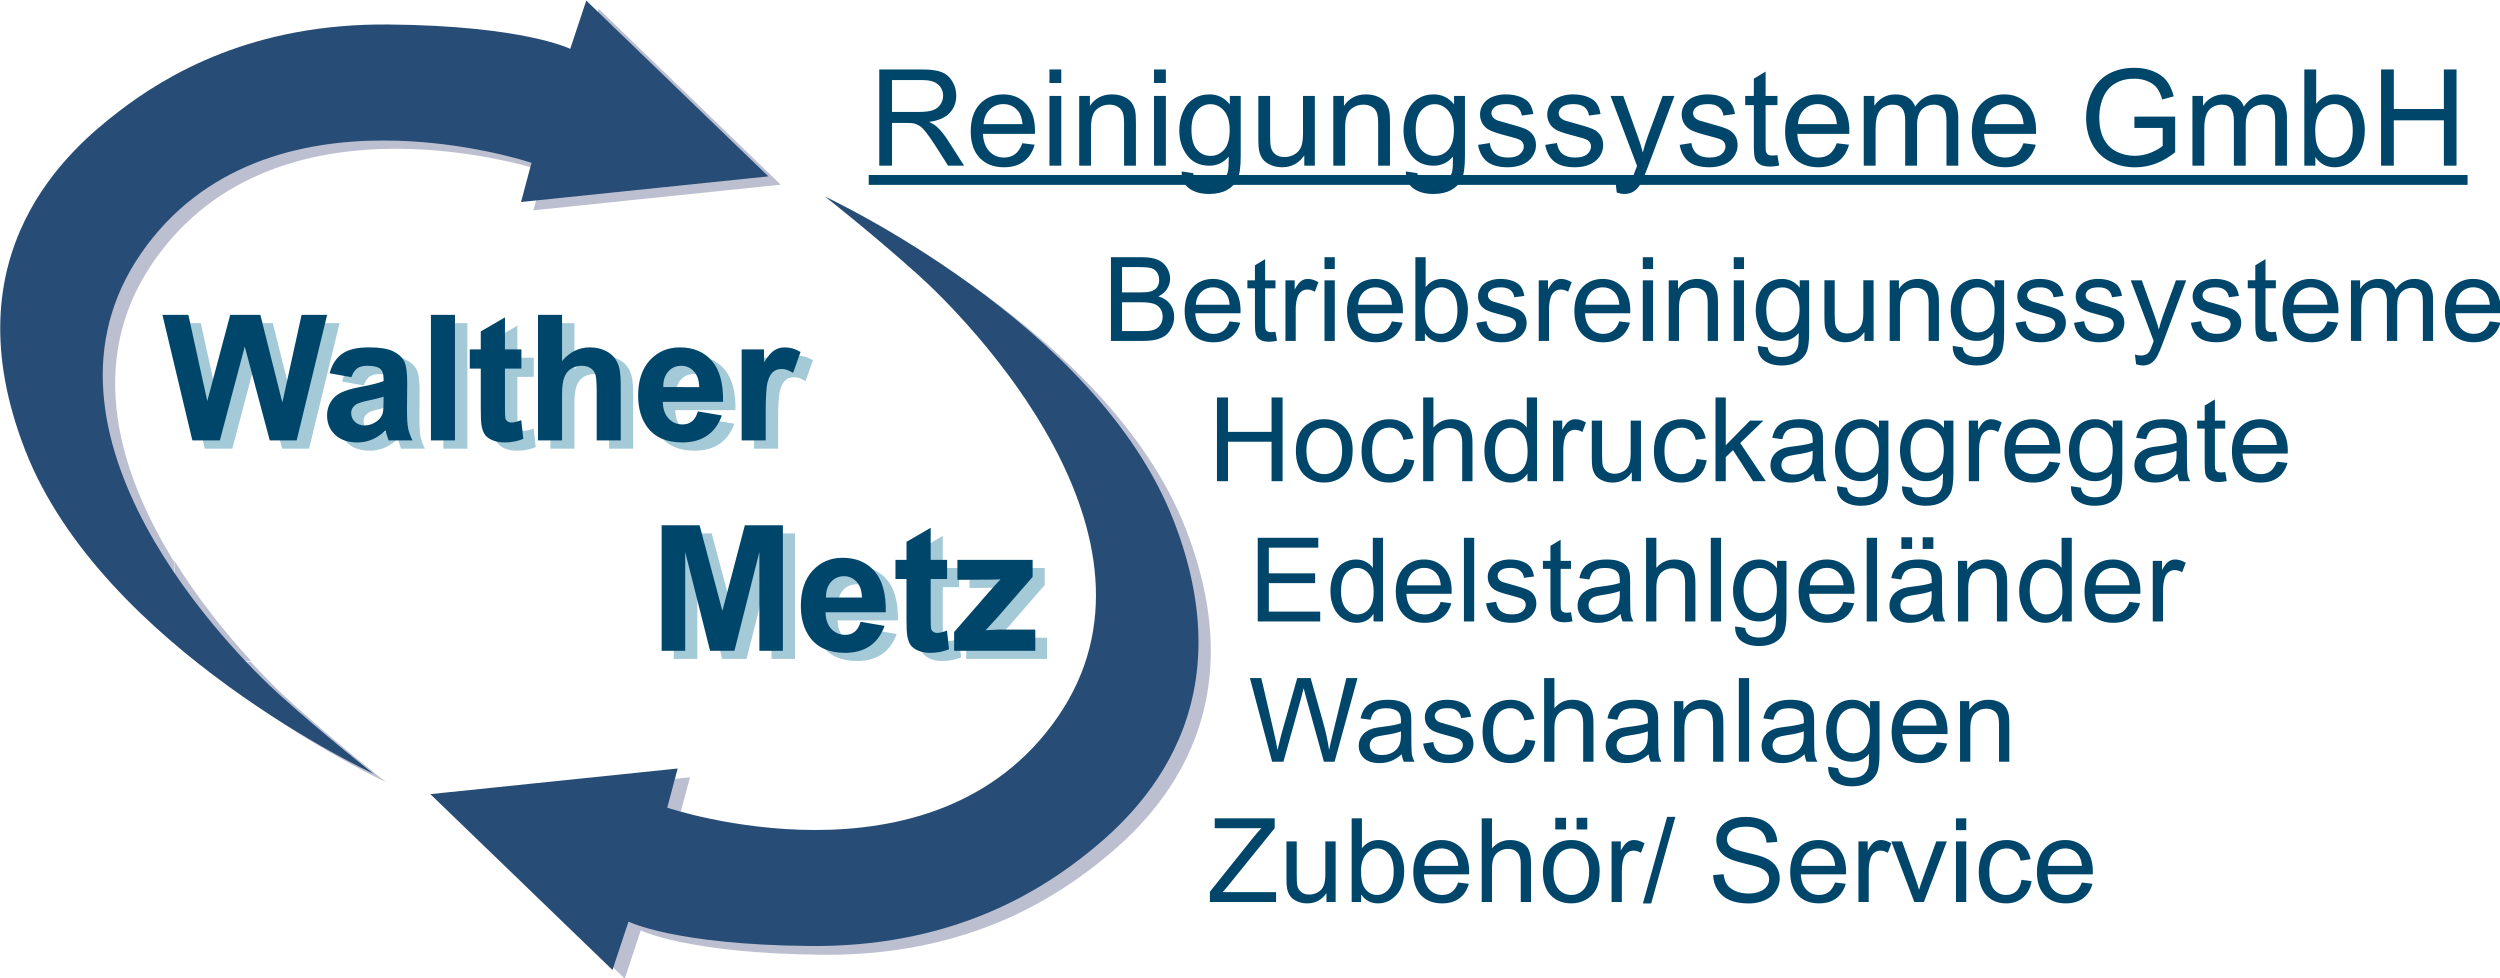 <?xml version="1.0" encoding="UTF-8" standalone="no"?>
<!-- Created with Inkscape (http://www.inkscape.org/) -->

<svg
   width="570.665"
   height="223.35"
   viewBox="0 0 150.988 59.095"
   version="1.1"
   id="svg1"
   inkscape:version="1.3 (0e150ed6c4, 2023-07-21)"
   sodipodi:docname="logo.svg"
   xmlns:inkscape="http://www.inkscape.org/namespaces/inkscape"
   xmlns:sodipodi="http://sodipodi.sourceforge.net/DTD/sodipodi-0.dtd"
   xmlns="http://www.w3.org/2000/svg"
   xmlns:svg="http://www.w3.org/2000/svg">
  <sodipodi:namedview
     id="namedview1"
     pagecolor="#ffffff"
     bordercolor="#000000"
     borderopacity="0.25"
     inkscape:showpageshadow="2"
     inkscape:pageopacity="0.0"
     inkscape:pagecheckerboard="0"
     inkscape:deskcolor="#d1d1d1"
     inkscape:document-units="mm"
     inkscape:zoom="2.236041"
     inkscape:cx="234.11915"
     inkscape:cy="74.014744"
     inkscape:window-width="2400"
     inkscape:window-height="1511"
     inkscape:window-x="-9"
     inkscape:window-y="-9"
     inkscape:window-maximized="1"
     inkscape:current-layer="layer1" />
  <defs
     id="defs1">
    <clipPath
       clipPathUnits="userSpaceOnUse"
       id="clipPath2">
      <path
         d="M 96.489,23.868 H 236.853 V 156.177 H 96.489 Z"
         transform="translate(-164.007,-156.177)"
         id="path2" />
    </clipPath>
    <clipPath
       clipPathUnits="userSpaceOnUse"
       id="clipPath4">
      <path
         d="M 17.289,57.51 H 154.323 V 189.828 H 17.289 Z"
         transform="translate(-123.165,-189.828)"
         id="path4" />
    </clipPath>
    <clipPath
       clipPathUnits="userSpaceOnUse"
       id="clipPath6">
      <path
         d="m 50.589,114.138 h 109.188 v 21.87 H 50.589 Z"
         transform="matrix(1,0,0,-1,-50.498,114.529)"
         id="path6" />
    </clipPath>
    <clipPath
       clipPathUnits="userSpaceOnUse"
       id="clipPath8">
      <path
         d="M 50.499,100.008 V 95.284 C 54.706,88.486 59.552,82.57 63.617,78.138 v 0 h 136.264 v 21.87 z m 0,-21.87 h 4.124 c -1.379,1.132 -2.759,2.309 -4.124,3.523 v 0 z"
         transform="matrix(1,0,0,-1,-133.898,78.529)"
         id="path8" />
    </clipPath>
    <clipPath
       clipPathUnits="userSpaceOnUse"
       id="clipPath10">
      <path
         d="m 50.499,81.661 c 1.365,-1.214 2.745,-2.391 4.124,-3.523 v 0 h 8.994 C 59.552,82.57 54.706,88.486 50.499,95.284 v 0 z"
         id="path10" />
    </clipPath>
    <clipPath
       clipPathUnits="userSpaceOnUse"
       id="clipPath14">
      <path
         d="M 94.365,25.281 H 234.729 V 157.599 H 94.365 Z"
         transform="translate(-125.526,-25.283)"
         id="path14" />
    </clipPath>
    <clipPath
       clipPathUnits="userSpaceOnUse"
       id="clipPath16">
      <path
         d="m 17.289,58.932 h 134.91 V 191.241 H 17.289 Z"
         transform="translate(-121.04,-191.244)"
         id="path16" />
    </clipPath>
    <clipPath
       clipPathUnits="userSpaceOnUse"
       id="clipPath18">
      <path
         d="m 17.289,19.134 h 437.67 V 196.02 H 17.289 Z"
         transform="matrix(1,0,0,-1,-48.372,115.946)"
         id="path18" />
    </clipPath>
    <clipPath
       clipPathUnits="userSpaceOnUse"
       id="clipPath20">
      <path
         d="m 17.289,19.134 h 437.67 V 196.02 H 17.289 Z"
         transform="translate(-169.402,-160.535)"
         id="path20" />
    </clipPath>
    <clipPath
       clipPathUnits="userSpaceOnUse"
       id="clipPath22">
      <path
         d="m 17.289,19.134 h 437.67 V 196.02 H 17.289 Z"
         transform="matrix(1,0,0,-1,-169.402,162.972)"
         id="path22" />
    </clipPath>
    <clipPath
       clipPathUnits="userSpaceOnUse"
       id="clipPath24">
      <path
         d="m 17.289,19.134 h 437.67 V 196.02 H 17.289 Z"
         transform="matrix(1,0,0,-1,-209.402,132.972)"
         id="path24" />
    </clipPath>
  </defs>
  <g
     inkscape:label="Ebene 1"
     inkscape:groupmode="layer"
     id="layer1">
    <path
       id="path1"
       d="m 0,0 v 0 c 0,0 7.668,-5.958 15.975,-13.41 8.307,-7.461 45.153,-44.73 23.859,-75.618 -10.674,-15.479 -27.433,-19.338 -41.498,-19.338 -13.992,0 -25.318,3.822 -25.318,3.822 l 1.791,6.696 -42.327,-4.383 31.167,-30.078 2.736,8.271 c 0,0 7.848,-3.96 31.059,-4.176 0.283,-0.003 0.562,-0.004 0.843,-0.004 22.731,0 37.175,8.605 45.381,14.917 8.307,6.39 29.178,24.066 15.975,57.933 C 46.44,-21.51 0,0 0,0"
       style="fill:#bcbfd0;fill-opacity:1;fill-rule:nonzero;stroke:none"
       transform="matrix(0.353,0,0,-0.353,50.564,12.404)"
       clip-path="url(#clipPath2)" />
    <path
       id="path3"
       d="m 0,0 v 0 l -2.745,-8.271 c 0,0 -7.839,3.96 -31.059,4.176 -0.272,0.002 -0.539,0.004 -0.809,0.004 -22.742,0 -37.196,-8.602 -45.406,-14.917 -8.307,-6.39 -29.178,-24.066 -15.975,-57.933 4.731,-12.136 13.729,-22.685 23.328,-31.226 v 13.623 c -9.222,14.905 -15.375,34.069 -3.519,51.254 10.676,15.485 27.438,19.346 41.504,19.346 13.99,-0.001 25.312,-3.821 25.312,-3.821 L -11.16,-34.47 31.158,-30.087 0,0 m -59.547,-111.69 h -8.995 c 15.983,-13.124 32.182,-20.628 32.182,-20.628 0,0 -7.668,5.958 -15.975,13.419 -1.575,1.413 -4.176,3.898 -7.212,7.209"
       style="fill:#bcbfd0;fill-opacity:1;fill-rule:nonzero;stroke:none"
       transform="matrix(0.353,0,0,-0.353,36.156,0.533)"
       clip-path="url(#clipPath4)" />
    <path
       id="path5"
       d="M 5.228,-8.40625e-4 0.107,-21.481 H 4.548 l 3.234,14.754 3.926,-14.754 h 5.156 l 3.762,15 3.293,-15 h 4.371 L 23.076,-8.40625e-4 H 18.47 L 14.193,-16.056 9.939,-8.40625e-4 Z M 32.436,-10.817 28.709,-11.485 c 0.413,-1.506 1.131,-2.619 2.156,-3.34 1.031,-0.727 2.558,-1.09 4.582,-1.09 1.834,0 3.202,0.22 4.102,0.656 0.896,0.439 1.526,0.993 1.887,1.664 0.366,0.665 0.551,1.893 0.551,3.68 l -0.035,4.805 c 0,1.368 0.062,2.376 0.188,3.023 0.132,0.65 0.381,1.345 0.75,2.086 H 38.811 C 38.7,-0.273 38.568,-0.681 38.412,-1.22 c -0.064,-0.24 -0.111,-0.401 -0.141,-0.48 -0.703,0.68 -1.459,1.192 -2.262,1.535 -0.797,0.343 -1.649,0.516 -2.555,0.516 -1.603,0 -2.868,-0.434 -3.797,-1.301 -0.923,-0.873 -1.383,-1.975 -1.383,-3.305 0,-0.873 0.211,-1.655 0.633,-2.344 0.422,-0.686 1.011,-1.213 1.77,-1.582 0.756,-0.366 1.846,-0.686 3.27,-0.961 1.922,-0.357 3.252,-0.694 3.996,-1.008 v -0.41 c 0,-0.797 -0.196,-1.362 -0.586,-1.699 -0.393,-0.334 -1.125,-0.504 -2.203,-0.504 -0.735,0 -1.31,0.146 -1.723,0.434 -0.407,0.29 -0.738,0.794 -0.996,1.512 z m 5.508,3.34 c -0.524,0.182 -1.359,0.393 -2.508,0.633 -1.143,0.243 -1.887,0.48 -2.238,0.715 -0.533,0.384 -0.797,0.867 -0.797,1.453 0,0.58 0.214,1.078 0.645,1.5 0.428,0.416 0.976,0.621 1.641,0.621 0.741,0 1.447,-0.24 2.121,-0.727 0.498,-0.375 0.826,-0.826 0.984,-1.359 0.1,-0.352 0.152,-1.022 0.152,-2.016 z m 8.104,7.477 V -21.481 h 4.113 V -8.40625e-4 Z M 61.522,-15.563 v 3.281 h -2.812 v 6.27 c 0,1.274 0.023,2.016 0.07,2.227 0.053,0.211 0.176,0.387 0.363,0.527 0.193,0.135 0.428,0.199 0.703,0.199 0.381,0 0.932,-0.132 1.652,-0.398 l 0.352,3.188 c -0.955,0.413 -2.036,0.621 -3.246,0.621 -0.744,0 -1.415,-0.126 -2.016,-0.375 -0.595,-0.249 -1.031,-0.568 -1.312,-0.961 -0.275,-0.398 -0.466,-0.932 -0.574,-1.605 -0.088,-0.483 -0.129,-1.453 -0.129,-2.906 v -6.785 h -1.887 v -3.281 h 1.887 v -3.082 l 4.137,-2.402 v 5.484 z m 6.955,-5.918 v 7.898 c 1.327,-1.553 2.912,-2.332 4.758,-2.332 0.943,0 1.796,0.176 2.555,0.527 0.765,0.352 1.339,0.803 1.723,1.348 0.39,0.548 0.656,1.154 0.797,1.816 0.141,0.665 0.211,1.696 0.211,3.094 V -8.40625e-4 H 74.407 V -8.216 c 0,-1.632 -0.079,-2.666 -0.234,-3.105 -0.158,-0.445 -0.434,-0.797 -0.832,-1.055 -0.393,-0.258 -0.885,-0.387 -1.477,-0.387 -0.688,0 -1.301,0.17 -1.84,0.504 -0.533,0.328 -0.923,0.829 -1.172,1.5 -0.252,0.665 -0.375,1.652 -0.375,2.965 V -8.40625e-4 H 64.364 V -21.481 Z m 23.241,16.523 4.102,0.691 c -0.533,1.509 -1.368,2.657 -2.508,3.445 -1.134,0.782 -2.555,1.172 -4.266,1.172 -2.704,0 -4.705,-0.882 -6,-2.648 -1.031,-1.421 -1.547,-3.211 -1.547,-5.367 0,-2.578 0.671,-4.597 2.016,-6.059 1.351,-1.459 3.059,-2.191 5.121,-2.191 2.312,0 4.137,0.768 5.473,2.297 1.342,1.532 1.983,3.873 1.922,7.02 h -10.312 c 0.029,1.228 0.363,2.18 0.996,2.859 0.639,0.674 1.433,1.008 2.379,1.008 0.639,0 1.178,-0.176 1.617,-0.527 0.445,-0.352 0.779,-0.917 1.008,-1.699 z m 0.234,-4.16 c -0.032,-1.187 -0.34,-2.089 -0.926,-2.707 -0.586,-0.624 -1.301,-0.938 -2.145,-0.938 -0.899,0 -1.641,0.328 -2.227,0.984 -0.586,0.656 -0.873,1.544 -0.855,2.66 z M 103.323,-8.40625e-4 H 99.209 V -15.563 h 3.82 v 2.215 c 0.656,-1.046 1.245,-1.734 1.77,-2.062 0.521,-0.334 1.116,-0.504 1.781,-0.504 0.938,0 1.84,0.264 2.707,0.785 l -1.277,3.586 c -0.697,-0.451 -1.342,-0.68 -1.934,-0.68 -0.58,0 -1.066,0.161 -1.465,0.48 -0.398,0.322 -0.715,0.896 -0.949,1.723 -0.229,0.829 -0.34,2.566 -0.34,5.215 z m 0,0"
       style="fill:#a4c9d7;fill-opacity:1;fill-rule:nonzero;stroke:none"
       aria-label="Walther"
       transform="matrix(0.353,0,0,0.353,10.521,27.097)"
       clip-path="url(#clipPath6)" />
    <path
       id="path7"
       d="M 2.122,-8.40625e-4 V -21.481 h 6.492 l 3.902,14.648 3.844,-14.648 h 6.504 V -8.40625e-4 H 18.844 V -16.911 L 14.579,-8.40625e-4 H 10.407 L 6.153,-16.911 V -8.40625e-4 Z M 36.159,-4.958 l 4.102,0.691 c -0.533,1.509 -1.368,2.657 -2.508,3.445 -1.134,0.782 -2.555,1.172 -4.266,1.172 -2.704,0 -4.705,-0.882 -6,-2.648 -1.031,-1.421 -1.547,-3.211 -1.547,-5.367 0,-2.578 0.671,-4.597 2.016,-6.059 1.351,-1.459 3.059,-2.191 5.121,-2.191 2.312,0 4.137,0.768 5.473,2.297 1.342,1.532 1.983,3.873 1.922,7.02 h -10.312 c 0.029,1.228 0.363,2.18 0.996,2.859 0.639,0.674 1.433,1.008 2.379,1.008 0.639,0 1.178,-0.176 1.617,-0.527 0.445,-0.352 0.779,-0.917 1.008,-1.699 z m 0.234,-4.16 c -0.032,-1.187 -0.34,-2.089 -0.926,-2.707 -0.586,-0.624 -1.301,-0.938 -2.145,-0.938 -0.899,0 -1.641,0.328 -2.227,0.984 -0.586,0.656 -0.873,1.544 -0.855,2.66 z m 14.569,-6.445 v 3.281 h -2.812 v 6.27 c 0,1.274 0.023,2.016 0.07,2.227 0.053,0.211 0.176,0.387 0.363,0.527 0.193,0.135 0.428,0.199 0.703,0.199 0.381,0 0.932,-0.132 1.652,-0.398 l 0.352,3.188 c -0.955,0.413 -2.036,0.621 -3.246,0.621 -0.744,0 -1.415,-0.126 -2.016,-0.375 -0.595,-0.249 -1.031,-0.568 -1.312,-0.961 -0.275,-0.398 -0.466,-0.932 -0.574,-1.605 -0.088,-0.483 -0.129,-1.453 -0.129,-2.906 v -6.785 h -1.887 v -3.281 h 1.887 v -3.082 l 4.137,-2.402 v 5.484 z M 52.164,-8.40625e-4 V -3.212 l 5.824,-6.691 c 0.961,-1.093 1.667,-1.869 2.121,-2.332 -0.478,0.032 -1.107,0.053 -1.887,0.059 l -5.496,0.035 v -3.422 h 12.867 v 2.918 l -5.953,6.855 -2.086,2.273 c 1.14,-0.07 1.846,-0.105 2.121,-0.105 h 6.375 v 3.621 z m 0,0"
       style="fill:#a4c9d7;fill-opacity:1;fill-rule:nonzero;stroke:none"
       aria-label="          Metz"
       transform="matrix(0.353,0,0,0.353,39.942,39.797)"
       clip-path="url(#clipPath8)" />
    <path
       id="path9"
       d="M 50.499,78.138 H 63.617 V 95.284 H 50.499 Z"
       style="fill:#bcbfd0;fill-opacity:1;fill-rule:nonzero;stroke:none"
       transform="matrix(0.353,0,0,-0.353,-7.294,67.5)"
       clip-path="url(#clipPath10)" />
    <path
       id="path13"
       d="M 0,0 -31.16,30.082 11.162,34.467 9.37,27.766 c 0,0 45.52,-15.361 66.817,15.522 21.298,30.882 -15.547,68.156 -23.853,75.611 -8.307,7.456 -15.976,13.417 -15.976,13.417 0,0 46.433,-21.511 59.637,-55.377 C 109.2,43.073 88.329,25.396 80.023,19.007 71.716,12.617 57.015,3.883 33.801,4.097 10.588,4.311 2.744,8.269 2.744,8.269 Z"
       style="fill:#274d76;fill-opacity:1;fill-rule:nonzero;stroke:none"
       transform="matrix(0.353,0,0,-0.353,36.989,58.581)"
       clip-path="url(#clipPath14)" />
    <path
       id="path15"
       d="m 0,0 31.16,-30.082 -42.322,-4.385 1.792,6.701 c 0,0 -45.52,15.361 -66.817,-15.522 -21.298,-30.882 15.547,-68.156 23.853,-75.611 8.307,-7.456 15.976,-13.417 15.976,-13.417 0,0 -46.433,21.511 -59.637,55.377 -13.205,33.866 7.666,51.543 15.972,57.932 8.307,6.39 23.008,15.124 46.222,14.91 23.213,-0.214 31.057,-4.172 31.057,-4.172 z"
       style="fill:#274d76;fill-opacity:1;fill-rule:nonzero;stroke:none"
       transform="matrix(0.353,0,0,-0.353,35.407,0.033)"
       clip-path="url(#clipPath16)" />
    <path
       id="path17"
       d="M 5.227,0.001 0.106,-21.479 H 4.547 l 3.234,14.754 3.926,-14.754 h 5.156 l 3.762,15 3.293,-15 h 4.371 L 23.075,0.001 H 18.469 L 14.192,-16.053 9.938,0.001 Z M 32.438,-10.815 28.711,-11.483 c 0.413,-1.506 1.131,-2.619 2.156,-3.34 1.031,-0.727 2.558,-1.09 4.582,-1.09 1.834,0 3.202,0.22 4.102,0.656 0.896,0.439 1.526,0.993 1.887,1.664 0.366,0.665 0.551,1.893 0.551,3.68 l -0.035,4.805 c 0,1.368 0.062,2.376 0.188,3.023 0.132,0.65 0.381,1.345 0.75,2.086 H 38.813 c -0.111,-0.272 -0.243,-0.68 -0.398,-1.219 -0.064,-0.24 -0.111,-0.401 -0.141,-0.48 -0.703,0.68 -1.459,1.192 -2.262,1.535 -0.797,0.343 -1.649,0.516 -2.555,0.516 -1.603,0 -2.868,-0.434 -3.797,-1.301 -0.923,-0.873 -1.383,-1.975 -1.383,-3.305 0,-0.873 0.211,-1.655 0.633,-2.344 0.422,-0.686 1.011,-1.213 1.77,-1.582 0.756,-0.366 1.846,-0.686 3.27,-0.961 1.922,-0.357 3.252,-0.694 3.996,-1.008 v -0.41 c 0,-0.797 -0.196,-1.362 -0.586,-1.699 -0.393,-0.334 -1.125,-0.504 -2.203,-0.504 -0.735,0 -1.31,0.146 -1.723,0.434 -0.407,0.29 -0.738,0.794 -0.996,1.512 z m 5.508,3.34 c -0.524,0.182 -1.359,0.393 -2.508,0.633 -1.143,0.243 -1.887,0.48 -2.238,0.715 -0.533,0.384 -0.797,0.867 -0.797,1.453 0,0.58 0.214,1.078 0.645,1.5 0.428,0.416 0.976,0.621 1.641,0.621 0.741,0 1.447,-0.24 2.121,-0.727 0.498,-0.375 0.826,-0.826 0.984,-1.359 0.1,-0.352 0.152,-1.022 0.152,-2.016 z m 8.101,7.477 V -21.479 H 50.16 V 0.001 Z M 61.524,-15.561 v 3.281 h -2.812 v 6.27 c 0,1.274 0.023,2.016 0.07,2.227 0.053,0.211 0.176,0.387 0.363,0.527 0.193,0.135 0.428,0.199 0.703,0.199 0.381,0 0.932,-0.132 1.652,-0.398 l 0.352,3.187 C 60.897,0.145 59.816,0.353 58.606,0.353 c -0.744,0 -1.415,-0.126 -2.016,-0.375 -0.595,-0.249 -1.031,-0.568 -1.312,-0.961 -0.275,-0.398 -0.466,-0.932 -0.574,-1.605 -0.088,-0.483 -0.129,-1.453 -0.129,-2.906 V -12.28 H 52.688 v -3.281 h 1.887 v -3.082 l 4.137,-2.402 v 5.484 z m 6.955,-5.918 v 7.898 c 1.327,-1.553 2.912,-2.332 4.758,-2.332 0.943,0 1.796,0.176 2.555,0.527 0.765,0.352 1.339,0.803 1.723,1.348 0.39,0.548 0.656,1.154 0.797,1.816 0.141,0.665 0.211,1.696 0.211,3.094 V 0.001 H 74.409 V -8.213 c 0,-1.632 -0.079,-2.666 -0.234,-3.105 -0.158,-0.445 -0.434,-0.797 -0.832,-1.055 -0.393,-0.258 -0.885,-0.387 -1.477,-0.387 -0.688,0 -1.301,0.17 -1.84,0.504 -0.533,0.328 -0.923,0.829 -1.172,1.5 -0.252,0.665 -0.375,1.652 -0.375,2.965 V 0.001 H 64.366 V -21.479 Z m 23.238,16.523 4.102,0.691 c -0.533,1.509 -1.368,2.657 -2.508,3.445 -1.134,0.782 -2.555,1.172 -4.266,1.172 -2.704,0 -4.705,-0.882 -6,-2.648 -1.031,-1.421 -1.547,-3.211 -1.547,-5.367 0,-2.578 0.671,-4.597 2.016,-6.059 1.351,-1.459 3.059,-2.191 5.121,-2.191 2.312,0 4.137,0.768 5.473,2.297 1.342,1.532 1.983,3.873 1.922,7.02 h -10.312 c 0.029,1.228 0.363,2.18 0.996,2.859 0.639,0.674 1.433,1.008 2.379,1.008 0.639,0 1.178,-0.176 1.617,-0.527 0.445,-0.352 0.779,-0.917 1.008,-1.699 z m 0.234,-4.16 c -0.032,-1.187 -0.34,-2.089 -0.926,-2.707 -0.586,-0.624 -1.301,-0.938 -2.145,-0.938 -0.899,0 -1.641,0.328 -2.227,0.984 -0.586,0.656 -0.873,1.544 -0.855,2.66 z M 103.325,0.001 H 99.211 V -15.561 h 3.82 v 2.215 c 0.656,-1.046 1.245,-1.734 1.77,-2.062 0.521,-0.334 1.116,-0.504 1.781,-0.504 0.938,0 1.84,0.264 2.707,0.785 l -1.277,3.586 c -0.697,-0.451 -1.342,-0.68 -1.934,-0.68 -0.58,0 -1.066,0.161 -1.465,0.48 -0.398,0.322 -0.715,0.896 -0.949,1.723 -0.229,0.829 -0.34,2.566 -0.34,5.215 z M 85.521,36.001 V 14.521 h 6.492 l 3.902,14.648 3.844,-14.648 h 6.504 V 36.001 h -4.02 V 19.091 L 97.978,36.001 H 93.806 L 89.552,19.091 V 36.001 Z m 34.037,-4.957 4.102,0.691 c -0.533,1.509 -1.368,2.657 -2.508,3.445 -1.134,0.782 -2.555,1.172 -4.266,1.172 -2.704,0 -4.705,-0.882 -6,-2.648 -1.031,-1.421 -1.547,-3.211 -1.547,-5.367 0,-2.578 0.671,-4.597 2.016,-6.059 1.351,-1.459 3.059,-2.191 5.121,-2.191 2.312,0 4.137,0.768 5.473,2.297 1.342,1.532 1.983,3.873 1.922,7.02 h -10.312 c 0.029,1.228 0.363,2.18 0.996,2.859 0.639,0.674 1.433,1.008 2.379,1.008 0.639,0 1.178,-0.176 1.617,-0.527 0.445,-0.352 0.779,-0.917 1.008,-1.699 z m 0.234,-4.16 c -0.032,-1.187 -0.34,-2.089 -0.926,-2.707 -0.586,-0.624 -1.301,-0.938 -2.145,-0.938 -0.899,0 -1.641,0.328 -2.227,0.984 -0.586,0.656 -0.873,1.544 -0.855,2.66 z M 134.362,20.439 v 3.281 h -2.812 v 6.27 c 0,1.274 0.023,2.016 0.07,2.227 0.053,0.211 0.176,0.387 0.363,0.527 0.193,0.135 0.428,0.199 0.703,0.199 0.381,0 0.932,-0.132 1.652,-0.398 l 0.352,3.188 c -0.955,0.413 -2.036,0.621 -3.246,0.621 -0.744,0 -1.415,-0.126 -2.016,-0.375 -0.595,-0.249 -1.031,-0.568 -1.312,-0.961 -0.275,-0.398 -0.466,-0.932 -0.574,-1.605 -0.088,-0.483 -0.129,-1.453 -0.129,-2.906 V 23.72 h -1.887 v -3.281 h 1.887 v -3.082 l 4.137,-2.402 v 5.484 z m 1.201,15.562 v -3.211 l 5.824,-6.691 c 0.961,-1.093 1.667,-1.869 2.121,-2.332 -0.478,0.032 -1.107,0.053 -1.887,0.059 l -5.496,0.035 V 20.439 h 12.867 v 2.918 l -5.953,6.855 -2.086,2.273 c 1.14,-0.07 1.846,-0.105 2.121,-0.105 h 6.375 v 3.621 z m 0,0"
       style="fill:#00466b;fill-opacity:1;fill-rule:nonzero;stroke:none"
       aria-label="Walther &#10;          Metz"
       transform="matrix(0.353,0,0,0.353,9.771,26.597)"
       clip-path="url(#clipPath18)" />
    <path
       id="path19"
       d="M 0,0 H 273.552"
       style="fill:none;stroke:#00466b;stroke-width:1.685;stroke-linecap:butt;stroke-linejoin:miter;stroke-miterlimit:10;stroke-dasharray:none;stroke-opacity:1"
       transform="matrix(0.353,0,0,-0.353,52.467,10.867)"
       clip-path="url(#clipPath20)" />
    <path
       id="path21"
       d="M 1.803,-1.234375e-4 V -16.465 h 7.301 c 1.468,0 2.584,0.149 3.352,0.445 0.765,0.299 1.374,0.82 1.828,1.57 0.46,0.744 0.691,1.567 0.691,2.473 0,1.172 -0.381,2.162 -1.137,2.965 -0.759,0.797 -1.928,1.307 -3.504,1.523 0.577,0.275 1.014,0.548 1.312,0.82 0.633,0.58 1.233,1.31 1.805,2.191 l 2.871,4.477 H 13.581 L 11.401,-3.422 C 10.76,-4.412 10.232,-5.171 9.819,-5.695 9.412,-6.217 9.046,-6.586 8.718,-6.797 8.395,-7.008 8.064,-7.151 7.721,-7.231 7.478,-7.283 7.077,-7.313 6.514,-7.313 h -2.531 V -1.234375e-4 Z M 3.983,-9.199 h 4.688 c 0.99,0 1.77,-0.1 2.332,-0.305 0.562,-0.211 0.987,-0.542 1.277,-0.996 0.296,-0.451 0.445,-0.943 0.445,-1.477 0,-0.773 -0.287,-1.409 -0.855,-1.91 -0.562,-0.507 -1.453,-0.762 -2.672,-0.762 H 3.983 Z m 22.304,5.355 2.098,0.258 c -0.337,1.219 -0.949,2.168 -1.84,2.848 -0.891,0.674 -2.027,1.008 -3.41,1.008 -1.743,0 -3.126,-0.533 -4.148,-1.605 -1.025,-1.078 -1.535,-2.584 -1.535,-4.523 0,-2.007 0.516,-3.565 1.547,-4.676 1.031,-1.107 2.37,-1.664 4.02,-1.664 1.594,0 2.895,0.545 3.902,1.629 1.014,1.087 1.523,2.613 1.523,4.582 0,0.117 -0.006,0.299 -0.012,0.539 h -8.895 c 0.076,1.312 0.448,2.317 1.113,3.012 0.662,0.697 1.494,1.043 2.496,1.043 0.741,0 1.374,-0.193 1.898,-0.586 0.521,-0.39 0.938,-1.011 1.242,-1.863 z m -6.633,-3.27 h 6.656 c -0.088,-0.999 -0.34,-1.749 -0.762,-2.25 -0.642,-0.779 -1.477,-1.172 -2.508,-1.172 -0.932,0 -1.711,0.313 -2.344,0.938 -0.633,0.618 -0.981,1.447 -1.043,2.484 z m 11.265,-7.031 v -2.32 h 2.027 v 2.32 z m 0,14.145 V -11.93 h 2.027 V -1.234375e-4 Z m 5.092,0 V -11.93 h 1.828 v 1.699 c 0.873,-1.312 2.139,-1.969 3.797,-1.969 0.718,0 1.377,0.129 1.98,0.387 0.601,0.258 1.049,0.598 1.348,1.02 0.305,0.422 0.516,0.92 0.633,1.488 0.076,0.375 0.117,1.031 0.117,1.969 V -1.234375e-4 H 43.686 V -7.254 c 0,-0.826 -0.079,-1.444 -0.234,-1.852 -0.158,-0.404 -0.439,-0.729 -0.844,-0.973 -0.398,-0.24 -0.867,-0.363 -1.406,-0.363 -0.861,0 -1.603,0.275 -2.227,0.82 -0.627,0.548 -0.938,1.582 -0.938,3.105 V -1.234375e-4 Z M 48.81,-14.145 v -2.32 h 2.027 v 2.32 z m 0,14.145 V -11.93 h 2.027 V -1.234375e-4 Z m 4.731,0.984 1.969,0.293 c 0.076,0.609 0.305,1.049 0.68,1.324 0.498,0.375 1.184,0.562 2.051,0.562 0.938,0 1.658,-0.188 2.168,-0.562 0.516,-0.375 0.861,-0.899 1.043,-1.57 0.1,-0.416 0.146,-1.277 0.141,-2.59 -0.885,1.04 -1.986,1.559 -3.305,1.559 -1.641,0 -2.912,-0.589 -3.809,-1.77 -0.899,-1.187 -1.348,-2.607 -1.348,-4.266 0,-1.131 0.205,-2.18 0.621,-3.141 0.413,-0.967 1.011,-1.714 1.793,-2.238 0.779,-0.521 1.699,-0.785 2.754,-0.785 1.406,0 2.566,0.571 3.48,1.711 v -1.441 h 1.863 v 10.313 c 0,1.857 -0.188,3.176 -0.562,3.949 -0.375,0.773 -0.973,1.383 -1.793,1.828 -0.82,0.451 -1.834,0.68 -3.035,0.68 -1.424,0 -2.572,-0.322 -3.445,-0.961 C 53.931,3.237 53.51,2.273 53.542,0.984 Z m 1.676,-7.16 c 0,1.564 0.308,2.704 0.926,3.422 0.624,0.721 1.406,1.078 2.344,1.078 0.92,0 1.693,-0.354 2.32,-1.066 0.633,-0.718 0.949,-1.84 0.949,-3.363 0,-1.459 -0.325,-2.561 -0.973,-3.305 -0.642,-0.741 -1.418,-1.113 -2.332,-1.113 -0.899,0 -1.664,0.369 -2.297,1.102 -0.627,0.727 -0.938,1.811 -0.938,3.246 z M 74.521,-1.234375e-4 V -1.758 c -0.932,1.354 -2.197,2.027 -3.797,2.027 -0.703,0 -1.359,-0.135 -1.969,-0.398 -0.609,-0.272 -1.063,-0.612 -1.359,-1.02 -0.299,-0.404 -0.504,-0.905 -0.621,-1.5 -0.079,-0.398 -0.117,-1.025 -0.117,-1.887 v -7.395 h 2.016 v 6.621 c 0,1.055 0.041,1.767 0.129,2.133 0.123,0.533 0.39,0.949 0.797,1.254 0.413,0.299 0.926,0.445 1.535,0.445 0.609,0 1.178,-0.152 1.711,-0.457 0.53,-0.311 0.905,-0.732 1.125,-1.266 0.217,-0.539 0.328,-1.318 0.328,-2.344 v -6.387 h 2.027 V -1.234375e-4 Z m 4.96,0 V -11.93 h 1.828 v 1.699 c 0.873,-1.312 2.139,-1.969 3.797,-1.969 0.718,0 1.377,0.129 1.98,0.387 0.601,0.258 1.049,0.598 1.348,1.02 0.305,0.422 0.516,0.92 0.633,1.488 0.076,0.375 0.117,1.031 0.117,1.969 V -1.234375e-4 H 87.157 V -7.254 c 0,-0.826 -0.079,-1.444 -0.234,-1.852 -0.158,-0.404 -0.439,-0.729 -0.844,-0.973 -0.398,-0.24 -0.867,-0.363 -1.406,-0.363 -0.861,0 -1.603,0.275 -2.227,0.82 -0.627,0.548 -0.938,1.582 -0.938,3.105 V -1.234375e-4 Z M 91.906,0.984 93.875,1.277 c 0.076,0.609 0.305,1.049 0.68,1.324 0.498,0.375 1.184,0.562 2.051,0.562 0.938,0 1.658,-0.188 2.168,-0.562 0.516,-0.375 0.861,-0.899 1.043,-1.57 0.1,-0.416 0.146,-1.277 0.141,-2.59 -0.885,1.04 -1.986,1.559 -3.305,1.559 -1.641,0 -2.912,-0.589 -3.809,-1.77 -0.899,-1.187 -1.348,-2.607 -1.348,-4.266 0,-1.131 0.205,-2.18 0.621,-3.141 0.413,-0.967 1.011,-1.714 1.793,-2.238 0.779,-0.521 1.699,-0.785 2.754,-0.785 1.406,0 2.566,0.571 3.48,1.711 v -1.441 h 1.863 v 10.313 c 0,1.857 -0.188,3.176 -0.562,3.949 -0.375,0.773 -0.973,1.383 -1.793,1.828 -0.82,0.451 -1.834,0.68 -3.035,0.68 -1.424,0 -2.572,-0.322 -3.445,-0.961 C 92.296,3.237 91.874,2.273 91.906,0.984 Z m 1.676,-7.16 c 0,1.564 0.308,2.704 0.926,3.422 0.624,0.721 1.406,1.078 2.344,1.078 0.92,0 1.693,-0.354 2.32,-1.066 0.633,-0.718 0.949,-1.84 0.949,-3.363 0,-1.459 -0.325,-2.561 -0.973,-3.305 -0.642,-0.741 -1.418,-1.113 -2.332,-1.113 -0.899,0 -1.664,0.369 -2.297,1.102 -0.627,0.727 -0.938,1.811 -0.938,3.246 z m 10.667,2.613 2.004,-0.316 c 0.108,0.806 0.422,1.424 0.938,1.852 0.516,0.422 1.233,0.633 2.156,0.633 0.92,0 1.605,-0.188 2.051,-0.562 0.451,-0.381 0.68,-0.826 0.68,-1.336 0,-0.451 -0.196,-0.812 -0.586,-1.078 -0.281,-0.179 -0.973,-0.404 -2.074,-0.68 -1.477,-0.375 -2.505,-0.697 -3.082,-0.973 -0.571,-0.272 -1.005,-0.65 -1.301,-1.137 -0.299,-0.483 -0.445,-1.02 -0.445,-1.605 0,-0.53 0.12,-1.022 0.363,-1.477 0.24,-0.451 0.574,-0.826 0.996,-1.125 0.311,-0.234 0.738,-0.428 1.277,-0.586 0.545,-0.164 1.131,-0.246 1.758,-0.246 0.938,0 1.758,0.138 2.461,0.41 0.709,0.267 1.233,0.63 1.57,1.09 0.334,0.463 0.565,1.078 0.691,1.852 l -1.969,0.27 c -0.094,-0.615 -0.357,-1.096 -0.785,-1.441 -0.431,-0.343 -1.04,-0.516 -1.828,-0.516 -0.923,0 -1.582,0.158 -1.98,0.469 -0.398,0.305 -0.598,0.662 -0.598,1.066 0,0.267 0.082,0.504 0.246,0.715 0.164,0.211 0.422,0.393 0.773,0.539 0.202,0.07 0.8,0.243 1.793,0.516 1.43,0.384 2.426,0.697 2.988,0.938 0.562,0.243 1.002,0.598 1.324,1.066 0.328,0.463 0.492,1.037 0.492,1.723 0,0.674 -0.199,1.31 -0.598,1.91 -0.393,0.595 -0.958,1.055 -1.699,1.383 -0.744,0.319 -1.579,0.48 -2.508,0.48 -1.556,0 -2.739,-0.319 -3.551,-0.961 -0.814,-0.647 -1.333,-1.605 -1.559,-2.871 z m 11.499,0 2.004,-0.316 c 0.108,0.806 0.422,1.424 0.938,1.852 0.516,0.422 1.233,0.633 2.156,0.633 0.92,0 1.605,-0.188 2.051,-0.562 0.451,-0.381 0.68,-0.826 0.68,-1.336 0,-0.451 -0.196,-0.812 -0.586,-1.078 -0.281,-0.179 -0.973,-0.404 -2.074,-0.68 -1.477,-0.375 -2.505,-0.697 -3.082,-0.973 -0.571,-0.272 -1.005,-0.65 -1.301,-1.137 -0.299,-0.483 -0.445,-1.02 -0.445,-1.605 0,-0.53 0.12,-1.022 0.363,-1.477 0.24,-0.451 0.574,-0.826 0.996,-1.125 0.311,-0.234 0.738,-0.428 1.277,-0.586 0.545,-0.164 1.131,-0.246 1.758,-0.246 0.938,0 1.758,0.138 2.461,0.41 0.709,0.267 1.233,0.63 1.57,1.09 0.334,0.463 0.565,1.078 0.691,1.852 l -1.969,0.27 c -0.094,-0.615 -0.357,-1.096 -0.785,-1.441 -0.431,-0.343 -1.04,-0.516 -1.828,-0.516 -0.923,0 -1.582,0.158 -1.98,0.469 -0.398,0.305 -0.598,0.662 -0.598,1.066 0,0.267 0.082,0.504 0.246,0.715 0.164,0.211 0.422,0.393 0.773,0.539 0.202,0.07 0.8,0.243 1.793,0.516 1.43,0.384 2.426,0.697 2.988,0.938 0.562,0.243 1.002,0.598 1.324,1.066 0.328,0.463 0.492,1.037 0.492,1.723 0,0.674 -0.199,1.31 -0.598,1.91 -0.393,0.595 -0.958,1.055 -1.699,1.383 -0.744,0.319 -1.579,0.48 -2.508,0.48 -1.556,0 -2.739,-0.319 -3.551,-0.961 -0.814,-0.647 -1.333,-1.605 -1.559,-2.871 z m 12.229,8.156 -0.223,-1.898 c 0.437,0.117 0.82,0.176 1.148,0.176 0.451,0 0.812,-0.076 1.078,-0.223 0.272,-0.149 0.495,-0.357 0.668,-0.621 0.123,-0.205 0.331,-0.709 0.621,-1.512 0.029,-0.111 0.088,-0.275 0.176,-0.492 L 126.922,-11.93 h 2.18 l 2.473,6.914 c 0.328,0.876 0.615,1.793 0.867,2.754 0.234,-0.929 0.51,-1.834 0.832,-2.719 l 2.555,-6.949 h 2.016 l -4.535,12.129 c -0.486,1.312 -0.864,2.215 -1.137,2.707 -0.36,0.671 -0.773,1.16 -1.242,1.465 -0.463,0.311 -1.014,0.469 -1.652,0.469 -0.393,0 -0.826,-0.082 -1.301,-0.246 z m 10.772,-8.156 2.004,-0.316 c 0.108,0.806 0.422,1.424 0.938,1.852 0.516,0.422 1.233,0.633 2.156,0.633 0.92,0 1.605,-0.188 2.051,-0.562 0.451,-0.381 0.68,-0.826 0.68,-1.336 0,-0.451 -0.196,-0.812 -0.586,-1.078 -0.281,-0.179 -0.973,-0.404 -2.074,-0.68 -1.477,-0.375 -2.505,-0.697 -3.082,-0.973 -0.571,-0.272 -1.005,-0.65 -1.301,-1.137 -0.299,-0.483 -0.445,-1.02 -0.445,-1.605 0,-0.53 0.12,-1.022 0.363,-1.477 0.24,-0.451 0.574,-0.826 0.996,-1.125 0.311,-0.234 0.738,-0.428 1.277,-0.586 0.545,-0.164 1.131,-0.246 1.758,-0.246 0.938,0 1.758,0.138 2.461,0.41 0.709,0.267 1.233,0.63 1.57,1.09 0.334,0.463 0.565,1.078 0.691,1.852 l -1.969,0.27 c -0.094,-0.615 -0.357,-1.096 -0.785,-1.441 -0.431,-0.343 -1.04,-0.516 -1.828,-0.516 -0.923,0 -1.582,0.158 -1.98,0.469 -0.398,0.305 -0.598,0.662 -0.598,1.066 0,0.267 0.082,0.504 0.246,0.715 0.164,0.211 0.422,0.393 0.773,0.539 0.202,0.07 0.8,0.243 1.793,0.516 1.43,0.384 2.426,0.697 2.988,0.938 0.562,0.243 1.002,0.598 1.324,1.066 0.328,0.463 0.492,1.037 0.492,1.723 0,0.674 -0.199,1.31 -0.598,1.91 -0.393,0.595 -0.958,1.055 -1.699,1.383 -0.744,0.319 -1.579,0.48 -2.508,0.48 -1.556,0 -2.739,-0.319 -3.551,-0.961 -0.814,-0.647 -1.333,-1.605 -1.559,-2.871 z m 16.726,1.758 0.293,1.781 c -0.571,0.117 -1.078,0.176 -1.523,0.176 -0.735,0 -1.307,-0.114 -1.711,-0.34 -0.407,-0.234 -0.691,-0.539 -0.855,-0.914 -0.164,-0.381 -0.246,-1.178 -0.246,-2.391 v -6.867 h -1.477 v -1.57 h 1.477 v -2.953 l 2.016,-1.219 v 4.172 h 2.027 v 1.57 h -2.027 v 6.973 c 0,0.58 0.035,0.949 0.105,1.113 0.07,0.164 0.182,0.299 0.34,0.398 0.164,0.094 0.393,0.141 0.691,0.141 0.226,0 0.521,-0.023 0.891,-0.07 z m 10.146,-2.039 2.098,0.258 c -0.337,1.219 -0.949,2.168 -1.84,2.848 -0.891,0.674 -2.027,1.008 -3.41,1.008 -1.743,0 -3.126,-0.533 -4.148,-1.605 -1.025,-1.078 -1.535,-2.584 -1.535,-4.523 0,-2.007 0.516,-3.565 1.547,-4.676 1.031,-1.107 2.37,-1.664 4.02,-1.664 1.594,0 2.895,0.545 3.902,1.629 1.014,1.087 1.523,2.613 1.523,4.582 0,0.117 -0.006,0.299 -0.012,0.539 h -8.895 c 0.076,1.312 0.448,2.317 1.113,3.012 0.662,0.697 1.494,1.043 2.496,1.043 0.741,0 1.374,-0.193 1.898,-0.586 0.521,-0.39 0.938,-1.011 1.242,-1.863 z m -6.633,-3.27 h 6.656 c -0.088,-0.999 -0.34,-1.749 -0.762,-2.25 -0.642,-0.779 -1.477,-1.172 -2.508,-1.172 -0.932,0 -1.711,0.313 -2.344,0.938 -0.633,0.618 -0.981,1.447 -1.043,2.484 z M 170.24,-1.234375e-4 V -11.93 h 1.816 v 1.676 c 0.375,-0.586 0.87,-1.055 1.488,-1.406 0.624,-0.357 1.33,-0.539 2.121,-0.539 0.882,0 1.605,0.185 2.168,0.551 0.568,0.369 0.973,0.879 1.207,1.535 0.943,-1.389 2.171,-2.086 3.68,-2.086 1.187,0 2.098,0.328 2.73,0.984 0.639,0.656 0.961,1.664 0.961,3.023 v 8.191 h -2.016 V -7.512 c 0,-0.812 -0.067,-1.395 -0.199,-1.746 -0.126,-0.357 -0.363,-0.645 -0.715,-0.855 -0.346,-0.217 -0.747,-0.328 -1.207,-0.328 -0.838,0 -1.532,0.278 -2.086,0.832 -0.557,0.557 -0.832,1.45 -0.832,2.684 v 6.926 h -2.027 V -7.746 c 0,-0.896 -0.164,-1.57 -0.492,-2.016 -0.328,-0.451 -0.867,-0.68 -1.617,-0.68 -0.571,0 -1.099,0.149 -1.582,0.445 -0.478,0.299 -0.826,0.735 -1.043,1.312 -0.22,0.58 -0.328,1.412 -0.328,2.496 v 6.187 z m 27.328,-3.844 2.098,0.258 c -0.337,1.219 -0.949,2.168 -1.84,2.848 -0.891,0.674 -2.027,1.008 -3.41,1.008 -1.743,0 -3.126,-0.533 -4.148,-1.605 -1.025,-1.078 -1.535,-2.584 -1.535,-4.523 0,-2.007 0.516,-3.565 1.547,-4.676 1.031,-1.107 2.37,-1.664 4.02,-1.664 1.594,0 2.895,0.545 3.902,1.629 1.014,1.087 1.523,2.613 1.523,4.582 0,0.117 -0.006,0.299 -0.012,0.539 h -8.895 c 0.076,1.312 0.448,2.317 1.113,3.012 0.662,0.697 1.494,1.043 2.496,1.043 0.741,0 1.374,-0.193 1.898,-0.586 0.521,-0.39 0.938,-1.011 1.242,-1.863 z m -6.633,-3.27 h 6.656 c -0.088,-0.999 -0.34,-1.749 -0.762,-2.25 -0.642,-0.779 -1.477,-1.172 -2.508,-1.172 -0.932,0 -1.711,0.313 -2.344,0.938 -0.633,0.618 -0.981,1.447 -1.043,2.484 z m 25.614,0.656 v -1.934 l 6.973,-0.012 v 6.105 c -1.072,0.861 -2.177,1.506 -3.316,1.934 -1.134,0.428 -2.303,0.645 -3.504,0.645 -1.617,0 -3.088,-0.343 -4.406,-1.031 -1.321,-0.694 -2.32,-1.699 -3,-3.012 -0.674,-1.312 -1.008,-2.777 -1.008,-4.395 0,-1.6 0.334,-3.097 1.008,-4.488 0.671,-1.389 1.635,-2.42 2.895,-3.094 1.257,-0.671 2.707,-1.008 4.348,-1.008 1.187,0 2.262,0.196 3.223,0.586 0.967,0.384 1.726,0.92 2.273,1.605 0.545,0.688 0.961,1.588 1.242,2.695 l -1.969,0.539 c -0.243,-0.844 -0.548,-1.503 -0.914,-1.98 -0.369,-0.475 -0.896,-0.858 -1.582,-1.148 -0.68,-0.287 -1.436,-0.434 -2.262,-0.434 -1.002,0 -1.863,0.152 -2.59,0.457 -0.721,0.305 -1.307,0.703 -1.758,1.195 -0.445,0.492 -0.791,1.037 -1.031,1.629 -0.422,1.017 -0.633,2.121 -0.633,3.316 0,1.462 0.252,2.689 0.762,3.68 0.507,0.993 1.242,1.729 2.203,2.203 0.967,0.478 1.995,0.715 3.082,0.715 0.943,0 1.866,-0.179 2.766,-0.539 0.896,-0.366 1.576,-0.753 2.039,-1.16 v -3.07 z m 9.926,6.457 V -11.93 h 1.816 v 1.676 c 0.375,-0.586 0.87,-1.055 1.488,-1.406 0.624,-0.357 1.33,-0.539 2.121,-0.539 0.882,0 1.605,0.185 2.168,0.551 0.568,0.369 0.973,0.879 1.207,1.535 0.943,-1.389 2.171,-2.086 3.68,-2.086 1.187,0 2.098,0.328 2.73,0.984 0.639,0.656 0.961,1.664 0.961,3.023 V -1.234375e-4 H 240.632 V -7.512 c 0,-0.812 -0.067,-1.395 -0.199,-1.746 -0.126,-0.357 -0.363,-0.645 -0.715,-0.855 -0.346,-0.217 -0.747,-0.328 -1.207,-0.328 -0.838,0 -1.532,0.278 -2.086,0.832 -0.557,0.557 -0.832,1.45 -0.832,2.684 V -1.234375e-4 H 233.565 V -7.746 c 0,-0.896 -0.164,-1.57 -0.492,-2.016 -0.328,-0.451 -0.867,-0.68 -1.617,-0.68 -0.571,0 -1.099,0.149 -1.582,0.445 -0.478,0.299 -0.826,0.735 -1.043,1.312 -0.22,0.58 -0.328,1.412 -0.328,2.496 v 6.187 z m 21.032,0 h -1.887 V -16.465 h 2.027 v 5.871 c 0.85,-1.069 1.939,-1.605 3.27,-1.605 0.732,0 1.43,0.149 2.086,0.445 0.656,0.299 1.195,0.715 1.617,1.254 0.422,0.533 0.75,1.178 0.984,1.934 0.24,0.75 0.363,1.559 0.363,2.426 0,2.039 -0.51,3.618 -1.523,4.734 -1.008,1.119 -2.221,1.676 -3.633,1.676 -1.406,0 -2.508,-0.586 -3.305,-1.758 z M 247.484,-6.059 c 0,1.43 0.19,2.467 0.574,3.105 0.639,1.04 1.503,1.559 2.59,1.559 0.882,0 1.644,-0.381 2.285,-1.148 0.647,-0.765 0.973,-1.91 0.973,-3.434 0,-1.553 -0.311,-2.701 -0.926,-3.445 -0.618,-0.741 -1.365,-1.113 -2.238,-1.113 -0.891,0 -1.658,0.384 -2.297,1.148 -0.642,0.768 -0.961,1.875 -0.961,3.328 z m 11.265,6.059 V -16.465 h 2.18 v 6.762 h 8.566 v -6.762 h 2.168 V -1.234375e-4 h -2.168 V -7.758 h -8.566 v 7.758 z m 0,0"
       style="fill:#00466b;fill-opacity:1;fill-rule:nonzero;stroke:none"
       aria-label="Reinigungssysteme GmbH"
       transform="matrix(0.353,0,0,0.353,52.467,10.007)"
       clip-path="url(#clipPath22)" />
    <path
       id="path23"
       d="M 1.466,-1.234375e-4 V -14.32 H 6.833 c 1.093,0 1.972,0.146 2.637,0.434 0.662,0.29 1.184,0.735 1.559,1.336 0.375,0.604 0.562,1.236 0.562,1.898 0,0.609 -0.17,1.184 -0.504,1.723 -0.328,0.539 -0.829,0.979 -1.5,1.312 0.867,0.252 1.529,0.686 1.992,1.301 0.469,0.609 0.703,1.333 0.703,2.168 0,0.674 -0.146,1.298 -0.434,1.875 -0.281,0.571 -0.63,1.014 -1.043,1.324 -0.416,0.313 -0.937,0.551 -1.57,0.715 C 8.608,-0.076 7.841,-1.234375e-4 6.927,-1.234375e-4 Z M 3.364,-8.297 h 3.094 c 0.835,0 1.436,-0.059 1.805,-0.176 0.483,-0.141 0.847,-0.375 1.09,-0.703 0.24,-0.334 0.363,-0.753 0.363,-1.254 0,-0.475 -0.114,-0.894 -0.34,-1.254 -0.229,-0.366 -0.551,-0.615 -0.973,-0.75 C 7.981,-12.566 7.255,-12.633 6.223,-12.633 H 3.364 Z m 0,6.609 h 3.562 c 0.609,0 1.037,-0.023 1.289,-0.07 0.437,-0.076 0.8,-0.205 1.09,-0.387 0.296,-0.188 0.539,-0.451 0.727,-0.797 0.188,-0.352 0.281,-0.753 0.281,-1.207 0,-0.539 -0.138,-1.002 -0.41,-1.395 C 9.628,-5.933 9.25,-6.205 8.766,-6.363 8.28,-6.527 7.583,-6.609 6.669,-6.609 H 3.364 Z m 18.39,-1.652 1.828,0.223 c -0.29,1.063 -0.826,1.887 -1.605,2.473 -0.773,0.586 -1.764,0.879 -2.965,0.879 -1.518,0 -2.719,-0.463 -3.609,-1.395 -0.885,-0.938 -1.324,-2.25 -1.324,-3.938 0,-1.74 0.448,-3.094 1.348,-4.055 0.896,-0.967 2.062,-1.453 3.492,-1.453 1.383,0 2.514,0.475 3.398,1.418 0.882,0.946 1.324,2.273 1.324,3.984 0,0.103 -0.006,0.258 -0.012,0.469 h -7.734 c 0.062,1.143 0.381,2.016 0.961,2.625 0.577,0.604 1.301,0.902 2.168,0.902 0.647,0 1.198,-0.167 1.652,-0.504 0.451,-0.343 0.812,-0.885 1.078,-1.629 z m -5.766,-2.848 h 5.789 c -0.079,-0.867 -0.302,-1.518 -0.668,-1.957 -0.557,-0.68 -1.277,-1.02 -2.168,-1.02 -0.814,0 -1.497,0.275 -2.051,0.82 -0.548,0.539 -0.85,1.26 -0.902,2.156 z m 13.629,4.617 0.258,1.547 c -0.501,0.108 -0.946,0.164 -1.336,0.164 -0.633,0 -1.125,-0.103 -1.477,-0.305 -0.352,-0.202 -0.604,-0.469 -0.75,-0.797 C 26.172,-1.289 26.101,-1.981 26.101,-3.035 v -5.965 h -1.289 v -1.371 h 1.289 v -2.566 l 1.746,-1.055 v 3.621 h 1.77 v 1.371 h -1.77 v 6.059 c 0,0.501 0.029,0.826 0.094,0.973 0.062,0.141 0.164,0.255 0.305,0.34 0.141,0.088 0.34,0.129 0.598,0.129 0.193,0 0.451,-0.023 0.773,-0.07 z m 1.705,1.57 V -10.371 h 1.582 v 1.57 c 0.404,-0.732 0.776,-1.219 1.113,-1.453 0.343,-0.234 0.721,-0.352 1.137,-0.352 0.586,0 1.187,0.188 1.805,0.562 l -0.609,1.629 c -0.431,-0.249 -0.861,-0.375 -1.289,-0.375 -0.384,0 -0.727,0.117 -1.031,0.352 -0.305,0.229 -0.524,0.548 -0.656,0.961 -0.196,0.627 -0.293,1.31 -0.293,2.051 V -1.234375e-4 Z M 38.005,-12.293 v -2.027 h 1.758 v 2.027 z m 0,12.293 V -10.371 h 1.758 V -1.234375e-4 Z M 49.533,-3.34 l 1.828,0.223 c -0.29,1.063 -0.826,1.887 -1.605,2.473 -0.773,0.586 -1.764,0.879 -2.965,0.879 -1.518,0 -2.719,-0.463 -3.609,-1.395 -0.885,-0.938 -1.324,-2.25 -1.324,-3.938 0,-1.74 0.448,-3.094 1.348,-4.055 0.896,-0.967 2.062,-1.453 3.492,-1.453 1.383,0 2.514,0.475 3.398,1.418 0.882,0.946 1.324,2.273 1.324,3.984 0,0.103 -0.006,0.258 -0.012,0.469 h -7.734 c 0.062,1.143 0.381,2.016 0.961,2.625 0.577,0.604 1.301,0.902 2.168,0.902 0.647,0 1.198,-0.167 1.652,-0.504 0.451,-0.343 0.812,-0.885 1.078,-1.629 z m -5.766,-2.848 h 5.789 c -0.079,-0.867 -0.302,-1.518 -0.668,-1.957 -0.557,-0.68 -1.277,-1.02 -2.168,-1.02 -0.814,0 -1.497,0.275 -2.051,0.82 -0.548,0.539 -0.85,1.26 -0.902,2.156 z M 55.181,-1.234375e-4 H 53.553 V -14.32 h 1.758 v 5.109 c 0.741,-0.929 1.688,-1.395 2.836,-1.395 0.639,0 1.245,0.129 1.816,0.387 0.568,0.258 1.037,0.621 1.406,1.09 0.366,0.463 0.65,1.02 0.855,1.676 0.211,0.656 0.316,1.359 0.316,2.109 0,1.781 -0.442,3.158 -1.324,4.125 -0.876,0.97 -1.928,1.453 -3.152,1.453 -1.228,0 -2.188,-0.51 -2.883,-1.535 z M 55.158,-5.262 c 0,1.242 0.17,2.142 0.516,2.695 0.545,0.908 1.292,1.359 2.238,1.359 0.773,0 1.436,-0.331 1.992,-0.996 0.562,-0.671 0.844,-1.667 0.844,-2.988 0,-1.359 -0.27,-2.358 -0.809,-3 -0.539,-0.647 -1.189,-0.973 -1.945,-0.973 -0.768,0 -1.43,0.337 -1.992,1.008 -0.562,0.665 -0.844,1.629 -0.844,2.895 z m 8.824,2.168 1.734,-0.281 c 0.094,0.703 0.363,1.242 0.809,1.617 0.451,0.369 1.078,0.551 1.875,0.551 0.803,0 1.4,-0.164 1.793,-0.492 0.39,-0.334 0.586,-0.721 0.586,-1.16 0,-0.398 -0.173,-0.709 -0.516,-0.938 -0.243,-0.155 -0.841,-0.354 -1.793,-0.598 -1.289,-0.328 -2.186,-0.609 -2.684,-0.844 -0.501,-0.24 -0.879,-0.568 -1.137,-0.984 -0.252,-0.422 -0.375,-0.885 -0.375,-1.395 0,-0.46 0.105,-0.885 0.316,-1.277 0.211,-0.398 0.495,-0.727 0.855,-0.984 0.272,-0.202 0.645,-0.375 1.113,-0.516 0.475,-0.141 0.984,-0.211 1.523,-0.211 0.82,0 1.535,0.117 2.145,0.352 0.615,0.234 1.069,0.551 1.359,0.949 0.296,0.398 0.498,0.935 0.609,1.605 l -1.711,0.234 c -0.079,-0.53 -0.305,-0.943 -0.68,-1.242 -0.375,-0.305 -0.908,-0.457 -1.594,-0.457 -0.806,0 -1.38,0.138 -1.723,0.41 -0.346,0.267 -0.516,0.574 -0.516,0.926 0,0.234 0.07,0.442 0.211,0.621 0.141,0.188 0.363,0.346 0.668,0.469 0.179,0.064 0.697,0.211 1.559,0.445 1.242,0.337 2.109,0.609 2.602,0.82 0.492,0.211 0.879,0.521 1.16,0.926 0.281,0.398 0.422,0.899 0.422,1.5 0,0.586 -0.173,1.137 -0.516,1.652 -0.346,0.516 -0.841,0.92 -1.488,1.207 -0.642,0.281 -1.368,0.422 -2.18,0.422 -1.354,0 -2.379,-0.275 -3.082,-0.832 C 64.627,-1.16 64.176,-1.992 63.982,-3.094 Z M 74.661,-1.234375e-4 V -10.371 h 1.582 v 1.57 c 0.404,-0.732 0.776,-1.219 1.113,-1.453 0.343,-0.234 0.721,-0.352 1.137,-0.352 0.586,0 1.187,0.188 1.805,0.562 l -0.609,1.629 c -0.431,-0.249 -0.861,-0.375 -1.289,-0.375 -0.384,0 -0.727,0.117 -1.031,0.352 -0.305,0.229 -0.524,0.548 -0.656,0.961 -0.196,0.627 -0.293,1.31 -0.293,2.051 V -1.234375e-4 Z M 88.433,-3.34 l 1.828,0.223 c -0.29,1.063 -0.826,1.887 -1.605,2.473 -0.773,0.586 -1.764,0.879 -2.965,0.879 -1.518,0 -2.719,-0.463 -3.609,-1.395 -0.885,-0.938 -1.324,-2.25 -1.324,-3.938 0,-1.74 0.448,-3.094 1.348,-4.055 0.896,-0.967 2.062,-1.453 3.492,-1.453 1.383,0 2.514,0.475 3.398,1.418 0.882,0.946 1.324,2.273 1.324,3.984 0,0.103 -0.006,0.258 -0.012,0.469 h -7.734 c 0.062,1.143 0.381,2.016 0.961,2.625 0.577,0.604 1.301,0.902 2.168,0.902 0.647,0 1.198,-0.167 1.652,-0.504 0.451,-0.343 0.812,-0.885 1.078,-1.629 z m -5.766,-2.848 h 5.789 c -0.079,-0.867 -0.302,-1.518 -0.668,-1.957 -0.557,-0.68 -1.277,-1.02 -2.168,-1.02 -0.814,0 -1.497,0.275 -2.051,0.82 -0.548,0.539 -0.85,1.26 -0.902,2.156 z m 9.797,-6.105 v -2.027 h 1.758 v 2.027 z m 0,12.293 V -10.371 h 1.758 V -1.234375e-4 Z m 4.438,0 V -10.371 h 1.582 v 1.477 c 0.756,-1.14 1.854,-1.711 3.293,-1.711 0.624,0 1.198,0.114 1.723,0.34 0.521,0.22 0.914,0.513 1.172,0.879 0.264,0.369 0.448,0.803 0.551,1.301 0.07,0.328 0.105,0.899 0.105,1.711 v 6.375 h -1.758 V -6.305 c 0,-0.718 -0.07,-1.254 -0.211,-1.605 -0.135,-0.357 -0.375,-0.645 -0.727,-0.855 -0.346,-0.211 -0.75,-0.316 -1.219,-0.316 -0.75,0 -1.4,0.24 -1.945,0.715 -0.539,0.478 -0.809,1.38 -0.809,2.707 V -1.234375e-4 Z M 108.024,-12.293 v -2.027 h 1.758 v 2.027 z m 0,12.293 V -10.371 h 1.758 V -1.234375e-4 Z m 4.113,0.855 1.711,0.258 c 0.07,0.53 0.27,0.914 0.598,1.148 0.437,0.328 1.031,0.492 1.781,0.492 0.812,0 1.441,-0.164 1.887,-0.492 0.445,-0.322 0.744,-0.773 0.902,-1.359 0.085,-0.36 0.129,-1.113 0.129,-2.262 -0.773,0.908 -1.731,1.359 -2.871,1.359 -1.43,0 -2.537,-0.51 -3.316,-1.535 -0.782,-1.031 -1.172,-2.268 -1.172,-3.715 0,-0.984 0.179,-1.893 0.539,-2.73 0.357,-0.835 0.879,-1.479 1.559,-1.934 0.68,-0.46 1.477,-0.691 2.391,-0.691 1.225,0 2.238,0.498 3.035,1.488 v -1.254 h 1.617 v 8.965 c 0,1.617 -0.164,2.76 -0.492,3.434 -0.328,0.671 -0.853,1.201 -1.57,1.594 -0.712,0.39 -1.588,0.586 -2.625,0.586 -1.236,0 -2.235,-0.278 -3,-0.832 -0.759,-0.557 -1.125,-1.395 -1.102,-2.52 z m 1.453,-6.223 c 0,1.359 0.27,2.353 0.809,2.977 0.545,0.627 1.225,0.938 2.039,0.938 0.803,0 1.48,-0.308 2.027,-0.926 0.545,-0.624 0.82,-1.6 0.82,-2.93 0,-1.271 -0.281,-2.229 -0.844,-2.871 -0.562,-0.647 -1.242,-0.973 -2.039,-0.973 -0.782,0 -1.447,0.322 -1.992,0.961 -0.548,0.633 -0.82,1.576 -0.82,2.824 z m 16.79,5.367 V -1.524 c -0.814,1.172 -1.91,1.758 -3.293,1.758 -0.618,0 -1.192,-0.117 -1.723,-0.352 -0.524,-0.234 -0.914,-0.527 -1.172,-0.879 -0.258,-0.357 -0.442,-0.797 -0.551,-1.313 -0.07,-0.343 -0.105,-0.891 -0.105,-1.641 v -6.422 h 1.758 v 5.754 c 0,0.914 0.035,1.532 0.105,1.852 0.117,0.463 0.352,0.826 0.703,1.09 0.357,0.267 0.803,0.398 1.336,0.398 0.521,0 1.014,-0.132 1.477,-0.398 0.469,-0.272 0.797,-0.645 0.984,-1.113 0.193,-0.469 0.293,-1.143 0.293,-2.027 v -5.555 h 1.758 V -1.234375e-4 Z m 4.324,0 V -10.371 h 1.582 v 1.477 c 0.756,-1.14 1.854,-1.711 3.293,-1.711 0.624,0 1.198,0.114 1.723,0.34 0.521,0.22 0.914,0.513 1.172,0.879 0.264,0.369 0.448,0.803 0.551,1.301 0.07,0.328 0.105,0.899 0.105,1.711 v 6.375 h -1.758 V -6.305 c 0,-0.718 -0.07,-1.254 -0.211,-1.605 -0.135,-0.357 -0.375,-0.645 -0.727,-0.855 -0.346,-0.211 -0.75,-0.316 -1.219,-0.316 -0.75,0 -1.4,0.24 -1.945,0.715 -0.539,0.478 -0.809,1.38 -0.809,2.707 v 5.66 z m 10.79,0.855 1.711,0.258 c 0.07,0.53 0.27,0.914 0.598,1.148 0.437,0.328 1.031,0.492 1.781,0.492 0.812,0 1.441,-0.164 1.887,-0.492 0.445,-0.322 0.744,-0.773 0.902,-1.359 0.085,-0.36 0.129,-1.113 0.129,-2.262 -0.773,0.908 -1.731,1.359 -2.871,1.359 -1.43,0 -2.537,-0.51 -3.316,-1.535 -0.782,-1.031 -1.172,-2.268 -1.172,-3.715 0,-0.984 0.179,-1.893 0.539,-2.73 0.357,-0.835 0.879,-1.479 1.559,-1.934 0.68,-0.46 1.477,-0.691 2.391,-0.691 1.225,0 2.238,0.498 3.035,1.488 v -1.254 h 1.617 v 8.965 c 0,1.617 -0.164,2.76 -0.492,3.434 -0.328,0.671 -0.853,1.201 -1.57,1.594 -0.712,0.39 -1.588,0.586 -2.625,0.586 -1.236,0 -2.235,-0.278 -3,-0.832 -0.759,-0.557 -1.125,-1.395 -1.102,-2.52 z m 1.453,-6.223 c 0,1.359 0.27,2.353 0.809,2.977 0.545,0.627 1.225,0.938 2.039,0.938 0.803,0 1.479,-0.308 2.027,-0.926 0.545,-0.624 0.82,-1.6 0.82,-2.93 0,-1.271 -0.281,-2.229 -0.844,-2.871 -0.562,-0.647 -1.242,-0.973 -2.039,-0.973 -0.782,0 -1.447,0.322 -1.992,0.961 -0.548,0.633 -0.82,1.576 -0.82,2.824 z m 9.293,2.273 1.734,-0.281 c 0.094,0.703 0.363,1.242 0.809,1.617 0.451,0.369 1.078,0.551 1.875,0.551 0.803,0 1.4,-0.164 1.793,-0.492 0.39,-0.334 0.586,-0.721 0.586,-1.16 0,-0.398 -0.173,-0.709 -0.516,-0.938 -0.243,-0.155 -0.841,-0.354 -1.793,-0.598 -1.289,-0.328 -2.186,-0.609 -2.684,-0.844 -0.501,-0.24 -0.879,-0.568 -1.137,-0.984 -0.252,-0.422 -0.375,-0.885 -0.375,-1.395 0,-0.46 0.105,-0.885 0.316,-1.277 0.211,-0.398 0.495,-0.727 0.855,-0.984 0.272,-0.202 0.645,-0.375 1.113,-0.516 0.475,-0.141 0.984,-0.211 1.523,-0.211 0.82,0 1.535,0.117 2.145,0.352 0.615,0.234 1.069,0.551 1.359,0.949 0.296,0.398 0.498,0.935 0.609,1.605 l -1.711,0.234 c -0.079,-0.53 -0.305,-0.943 -0.68,-1.242 -0.375,-0.305 -0.908,-0.457 -1.594,-0.457 -0.806,0 -1.38,0.138 -1.723,0.41 -0.346,0.267 -0.516,0.574 -0.516,0.926 0,0.234 0.07,0.442 0.211,0.621 0.141,0.188 0.363,0.346 0.668,0.469 0.179,0.064 0.697,0.211 1.559,0.445 1.242,0.337 2.109,0.609 2.602,0.82 0.492,0.211 0.879,0.521 1.16,0.926 0.281,0.398 0.422,0.899 0.422,1.5 0,0.586 -0.173,1.137 -0.516,1.652 -0.346,0.516 -0.841,0.92 -1.488,1.207 -0.642,0.281 -1.368,0.422 -2.18,0.422 -1.354,0 -2.379,-0.275 -3.082,-0.832 -0.703,-0.563 -1.154,-1.395 -1.348,-2.496 z m 9.999,0 1.734,-0.281 c 0.094,0.703 0.363,1.242 0.809,1.617 0.451,0.369 1.078,0.551 1.875,0.551 0.803,0 1.4,-0.164 1.793,-0.492 0.39,-0.334 0.586,-0.721 0.586,-1.16 0,-0.398 -0.173,-0.709 -0.516,-0.938 -0.243,-0.155 -0.841,-0.354 -1.793,-0.598 -1.289,-0.328 -2.186,-0.609 -2.684,-0.844 -0.501,-0.24 -0.879,-0.568 -1.137,-0.984 -0.252,-0.422 -0.375,-0.885 -0.375,-1.395 0,-0.46 0.105,-0.885 0.316,-1.277 0.211,-0.398 0.495,-0.727 0.855,-0.984 0.272,-0.202 0.645,-0.375 1.113,-0.516 0.475,-0.141 0.984,-0.211 1.523,-0.211 0.82,0 1.535,0.117 2.145,0.352 0.615,0.234 1.069,0.551 1.359,0.949 0.296,0.398 0.498,0.935 0.609,1.605 l -1.711,0.234 c -0.079,-0.53 -0.305,-0.943 -0.68,-1.242 -0.375,-0.305 -0.908,-0.457 -1.594,-0.457 -0.806,0 -1.38,0.138 -1.723,0.41 -0.346,0.267 -0.516,0.574 -0.516,0.926 0,0.234 0.07,0.442 0.211,0.621 0.141,0.188 0.363,0.346 0.668,0.469 0.179,0.064 0.697,0.211 1.559,0.445 1.242,0.337 2.109,0.609 2.602,0.82 0.492,0.211 0.879,0.521 1.16,0.926 0.281,0.398 0.422,0.899 0.422,1.5 0,0.586 -0.173,1.137 -0.516,1.652 -0.346,0.516 -0.841,0.92 -1.488,1.207 -0.642,0.281 -1.368,0.422 -2.18,0.422 -1.354,0 -2.379,-0.275 -3.082,-0.832 -0.703,-0.563 -1.154,-1.395 -1.348,-2.496 z m 10.623,7.09 -0.199,-1.652 c 0.381,0.1 0.718,0.152 1.008,0.152 0.39,0 0.703,-0.067 0.938,-0.199 0.234,-0.126 0.425,-0.305 0.574,-0.539 0.108,-0.173 0.287,-0.609 0.539,-1.313 0.029,-0.094 0.082,-0.234 0.152,-0.422 L 175.949,-10.371 h 1.887 l 2.156,6 c 0.281,0.768 0.533,1.567 0.762,2.402 0.193,-0.803 0.434,-1.588 0.715,-2.355 l 2.215,-6.047 h 1.758 l -3.938,10.547 c -0.422,1.14 -0.75,1.925 -0.984,2.355 -0.313,0.577 -0.674,0.999 -1.078,1.266 -0.407,0.272 -0.888,0.41 -1.441,0.41 -0.346,0 -0.724,-0.07 -1.137,-0.211 z m 9.378,-7.09 1.734,-0.281 c 0.094,0.703 0.363,1.242 0.809,1.617 0.451,0.369 1.078,0.551 1.875,0.551 0.803,0 1.4,-0.164 1.793,-0.492 0.39,-0.334 0.586,-0.721 0.586,-1.16 0,-0.398 -0.173,-0.709 -0.516,-0.938 -0.243,-0.155 -0.841,-0.354 -1.793,-0.598 -1.289,-0.328 -2.186,-0.609 -2.684,-0.844 -0.501,-0.24 -0.879,-0.568 -1.137,-0.984 -0.252,-0.422 -0.375,-0.885 -0.375,-1.395 0,-0.46 0.105,-0.885 0.316,-1.277 0.211,-0.398 0.495,-0.727 0.855,-0.984 0.272,-0.202 0.645,-0.375 1.113,-0.516 0.475,-0.141 0.984,-0.211 1.523,-0.211 0.82,0 1.535,0.117 2.145,0.352 0.615,0.234 1.069,0.551 1.359,0.949 0.296,0.398 0.498,0.935 0.609,1.605 l -1.711,0.234 c -0.079,-0.53 -0.305,-0.943 -0.68,-1.242 -0.375,-0.305 -0.908,-0.457 -1.594,-0.457 -0.806,0 -1.38,0.138 -1.723,0.41 -0.346,0.267 -0.516,0.574 -0.516,0.926 0,0.234 0.07,0.442 0.211,0.621 0.141,0.188 0.363,0.346 0.668,0.469 0.179,0.064 0.697,0.211 1.559,0.445 1.242,0.337 2.109,0.609 2.602,0.82 0.492,0.211 0.879,0.521 1.16,0.926 0.281,0.398 0.422,0.899 0.422,1.5 0,0.586 -0.173,1.137 -0.516,1.652 -0.346,0.516 -0.841,0.92 -1.488,1.207 -0.642,0.281 -1.368,0.422 -2.18,0.422 -1.354,0 -2.379,-0.275 -3.082,-0.832 -0.703,-0.563 -1.154,-1.395 -1.348,-2.496 z m 14.534,1.523 0.258,1.547 c -0.501,0.108 -0.946,0.164 -1.336,0.164 -0.633,0 -1.125,-0.103 -1.477,-0.305 -0.352,-0.202 -0.604,-0.469 -0.75,-0.797 -0.141,-0.328 -0.211,-1.02 -0.211,-2.074 v -5.965 h -1.289 v -1.371 h 1.289 v -2.566 l 1.746,-1.055 v 3.621 h 1.77 v 1.371 h -1.77 v 6.059 c 0,0.501 0.029,0.826 0.094,0.973 0.061,0.141 0.164,0.255 0.305,0.34 0.141,0.088 0.34,0.129 0.598,0.129 0.193,0 0.451,-0.023 0.773,-0.07 z m 8.818,-1.77 1.828,0.223 c -0.29,1.063 -0.826,1.887 -1.605,2.473 -0.773,0.586 -1.764,0.879 -2.965,0.879 -1.518,0 -2.719,-0.463 -3.609,-1.395 -0.885,-0.938 -1.324,-2.25 -1.324,-3.938 0,-1.74 0.448,-3.094 1.348,-4.055 0.896,-0.967 2.062,-1.453 3.492,-1.453 1.383,0 2.514,0.475 3.398,1.418 0.882,0.946 1.324,2.273 1.324,3.984 0,0.103 -0.006,0.258 -0.012,0.469 h -7.734 c 0.061,1.143 0.381,2.016 0.961,2.625 0.577,0.604 1.301,0.902 2.168,0.902 0.647,0 1.198,-0.167 1.652,-0.504 0.451,-0.343 0.812,-0.885 1.078,-1.629 z m -5.766,-2.848 h 5.789 c -0.079,-0.867 -0.302,-1.518 -0.668,-1.957 -0.557,-0.68 -1.277,-1.02 -2.168,-1.02 -0.814,0 -1.497,0.275 -2.051,0.82 -0.548,0.539 -0.85,1.26 -0.902,2.156 z m 9.797,6.187 V -10.371 h 1.57 v 1.453 c 0.319,-0.507 0.75,-0.914 1.289,-1.219 0.545,-0.311 1.163,-0.469 1.852,-0.469 0.765,0 1.395,0.161 1.887,0.48 0.492,0.322 0.838,0.768 1.043,1.336 0.82,-1.21 1.89,-1.816 3.211,-1.816 1.022,0 1.811,0.287 2.367,0.855 0.554,0.571 0.832,1.447 0.832,2.625 v 7.125 h -1.746 V -6.539 c 0,-0.703 -0.059,-1.207 -0.176,-1.512 -0.111,-0.311 -0.316,-0.562 -0.621,-0.75 -0.299,-0.188 -0.65,-0.281 -1.055,-0.281 -0.727,0 -1.333,0.243 -1.816,0.727 -0.486,0.486 -0.727,1.263 -0.727,2.332 v 6.023 h -1.758 V -6.738 c 0,-0.779 -0.146,-1.365 -0.434,-1.758 -0.281,-0.39 -0.747,-0.586 -1.395,-0.586 -0.501,0 -0.961,0.135 -1.383,0.398 -0.416,0.258 -0.715,0.639 -0.902,1.137 -0.188,0.501 -0.281,1.225 -0.281,2.168 v 5.379 z m 23.748,-3.34 1.828,0.223 c -0.29,1.063 -0.826,1.887 -1.605,2.473 -0.773,0.586 -1.764,0.879 -2.965,0.879 -1.518,0 -2.719,-0.463 -3.609,-1.395 -0.885,-0.938 -1.324,-2.25 -1.324,-3.938 0,-1.74 0.448,-3.094 1.348,-4.055 0.896,-0.967 2.062,-1.453 3.492,-1.453 1.383,0 2.514,0.475 3.398,1.418 0.882,0.946 1.324,2.273 1.324,3.984 0,0.103 -0.006,0.258 -0.012,0.469 h -7.734 c 0.061,1.143 0.381,2.016 0.961,2.625 0.577,0.604 1.301,0.902 2.168,0.902 0.647,0 1.198,-0.167 1.652,-0.504 0.451,-0.343 0.812,-0.885 1.078,-1.629 z m -5.766,-2.848 h 5.789 c -0.079,-0.867 -0.302,-1.518 -0.668,-1.957 -0.557,-0.68 -1.277,-1.02 -2.168,-1.02 -0.814,0 -1.497,0.275 -2.051,0.82 -0.548,0.539 -0.85,1.26 -0.902,2.156 z M 19.606,24 V 9.68 h 1.887 v 5.883 h 7.453 V 9.68 h 1.887 V 24 h -1.887 v -6.75 h -7.453 v 6.75 z m 13.503,-5.191 c 0,-1.913 0.53,-3.334 1.594,-4.266 0.896,-0.765 1.986,-1.148 3.27,-1.148 1.421,0 2.584,0.469 3.492,1.406 0.905,0.932 1.359,2.221 1.359,3.867 0,1.336 -0.205,2.388 -0.609,3.152 -0.398,0.768 -0.981,1.359 -1.746,1.781 -0.759,0.422 -1.591,0.633 -2.496,0.633 -1.453,0 -2.631,-0.463 -3.527,-1.395 -0.891,-0.929 -1.336,-2.273 -1.336,-4.031 z m 1.805,0 c 0,1.33 0.287,2.326 0.867,2.988 0.577,0.665 1.307,0.996 2.191,0.996 0.867,0 1.588,-0.331 2.168,-0.996 0.586,-0.662 0.879,-1.679 0.879,-3.047 0,-1.28 -0.293,-2.25 -0.879,-2.906 -0.58,-0.662 -1.301,-0.996 -2.168,-0.996 -0.885,0 -1.614,0.328 -2.191,0.984 -0.58,0.656 -0.867,1.649 -0.867,2.977 z m 16.731,1.395 1.734,0.223 c -0.196,1.189 -0.686,2.121 -1.465,2.801 -0.773,0.674 -1.729,1.008 -2.859,1.008 -1.415,0 -2.555,-0.463 -3.422,-1.395 -0.861,-0.929 -1.289,-2.256 -1.289,-3.984 0,-1.125 0.182,-2.104 0.551,-2.941 0.375,-0.844 0.94,-1.471 1.699,-1.887 0.756,-0.422 1.582,-0.633 2.473,-0.633 1.125,0 2.045,0.287 2.766,0.855 0.718,0.571 1.175,1.38 1.371,2.426 L 51.505,16.933 c -0.164,-0.694 -0.454,-1.219 -0.867,-1.57 -0.416,-0.352 -0.914,-0.527 -1.5,-0.527 -0.885,0 -1.603,0.322 -2.156,0.961 -0.557,0.633 -0.832,1.638 -0.832,3.012 0,1.392 0.264,2.402 0.797,3.035 0.539,0.633 1.236,0.949 2.098,0.949 0.686,0 1.26,-0.211 1.723,-0.633 0.46,-0.428 0.753,-1.081 0.879,-1.957 z m 3.24,3.797 V 9.68 h 1.758 v 5.145 c 0.82,-0.952 1.854,-1.43 3.105,-1.43 0.765,0 1.43,0.152 1.992,0.457 0.568,0.299 0.976,0.715 1.219,1.254 0.24,0.533 0.363,1.307 0.363,2.32 v 6.574 h -1.758 v -6.574 c 0,-0.873 -0.193,-1.512 -0.574,-1.91 -0.375,-0.404 -0.911,-0.609 -1.605,-0.609 -0.524,0 -1.017,0.138 -1.477,0.41 -0.454,0.267 -0.779,0.633 -0.973,1.102 -0.196,0.463 -0.293,1.099 -0.293,1.91 v 5.672 z m 17.845,0 v -1.312 c -0.656,1.031 -1.626,1.547 -2.906,1.547 -0.829,0 -1.591,-0.229 -2.285,-0.68 -0.688,-0.46 -1.225,-1.096 -1.605,-1.91 -0.384,-0.82 -0.574,-1.761 -0.574,-2.824 0,-1.031 0.17,-1.969 0.516,-2.812 0.352,-0.844 0.87,-1.488 1.559,-1.934 0.686,-0.451 1.459,-0.68 2.32,-0.68 0.624,0 1.178,0.135 1.664,0.398 0.492,0.258 0.891,0.604 1.195,1.031 V 9.68 h 1.746 V 24 Z m -5.555,-5.18 c 0,1.33 0.275,2.326 0.832,2.988 0.562,0.656 1.222,0.984 1.98,0.984 0.773,0 1.424,-0.311 1.957,-0.938 0.539,-0.633 0.809,-1.594 0.809,-2.883 0,-1.421 -0.275,-2.464 -0.82,-3.129 -0.548,-0.662 -1.219,-0.996 -2.016,-0.996 -0.782,0 -1.436,0.322 -1.957,0.961 -0.524,0.633 -0.785,1.638 -0.785,3.012 z m 9.926,5.18 V 13.629 h 1.582 v 1.57 c 0.404,-0.732 0.776,-1.219 1.113,-1.453 0.343,-0.234 0.721,-0.352 1.137,-0.352 0.586,0 1.187,0.188 1.805,0.562 l -0.609,1.629 c -0.431,-0.249 -0.861,-0.375 -1.289,-0.375 -0.384,0 -0.727,0.117 -1.031,0.352 -0.305,0.229 -0.524,0.548 -0.656,0.961 -0.196,0.627 -0.293,1.31 -0.293,2.051 v 5.426 z m 13.479,0 v -1.523 c -0.814,1.172 -1.91,1.758 -3.293,1.758 -0.618,0 -1.192,-0.117 -1.723,-0.352 -0.524,-0.234 -0.914,-0.527 -1.172,-0.879 -0.258,-0.357 -0.442,-0.797 -0.551,-1.312 -0.07,-0.343 -0.105,-0.891 -0.105,-1.641 v -6.422 h 1.758 v 5.754 c 0,0.914 0.035,1.532 0.105,1.852 0.117,0.463 0.352,0.826 0.703,1.09 0.357,0.267 0.803,0.398 1.336,0.398 0.521,0 1.014,-0.132 1.477,-0.398 0.469,-0.272 0.797,-0.645 0.984,-1.113 0.193,-0.469 0.293,-1.143 0.293,-2.027 v -5.555 h 1.758 v 10.371 z m 11.086,-3.797 1.734,0.223 c -0.196,1.189 -0.686,2.121 -1.465,2.801 -0.773,0.674 -1.729,1.008 -2.859,1.008 -1.415,0 -2.555,-0.463 -3.422,-1.395 -0.861,-0.929 -1.289,-2.256 -1.289,-3.984 0,-1.125 0.182,-2.104 0.551,-2.941 0.375,-0.844 0.94,-1.471 1.699,-1.887 0.756,-0.422 1.582,-0.633 2.473,-0.633 1.125,0 2.045,0.287 2.766,0.855 0.718,0.571 1.175,1.38 1.371,2.426 l -1.699,0.258 c -0.164,-0.694 -0.454,-1.219 -0.867,-1.57 -0.416,-0.352 -0.914,-0.527 -1.5,-0.527 -0.885,0 -1.603,0.322 -2.156,0.961 -0.557,0.633 -0.832,1.638 -0.832,3.012 0,1.392 0.264,2.402 0.797,3.035 0.539,0.633 1.236,0.949 2.098,0.949 0.686,0 1.26,-0.211 1.723,-0.633 0.46,-0.428 0.753,-1.081 0.879,-1.957 z m 3.237,3.797 V 9.68 h 1.758 v 8.168 l 4.16,-4.219 h 2.285 l -3.973,3.844 4.371,6.527 h -2.168 l -3.434,-5.309 -1.242,1.195 v 4.113 z m 16.761,-1.277 c -0.65,0.557 -1.274,0.946 -1.875,1.172 -0.604,0.226 -1.251,0.34 -1.945,0.34 -1.143,0 -2.016,-0.275 -2.625,-0.832 -0.609,-0.562 -0.914,-1.271 -0.914,-2.133 0,-0.507 0.111,-0.973 0.34,-1.395 0.234,-0.422 0.539,-0.756 0.914,-1.008 0.375,-0.258 0.797,-0.451 1.266,-0.586 0.343,-0.085 0.861,-0.17 1.559,-0.258 1.421,-0.17 2.467,-0.375 3.141,-0.609 0,-0.24 0,-0.393 0,-0.457 0,-0.718 -0.164,-1.222 -0.492,-1.512 -0.454,-0.398 -1.122,-0.598 -2.004,-0.598 -0.829,0 -1.441,0.146 -1.84,0.434 -0.393,0.29 -0.68,0.803 -0.867,1.535 l -1.711,-0.234 c 0.155,-0.732 0.41,-1.327 0.762,-1.781 0.357,-0.451 0.879,-0.8 1.559,-1.043 0.68,-0.24 1.465,-0.363 2.355,-0.363 0.882,0 1.6,0.105 2.156,0.316 0.554,0.205 0.961,0.466 1.219,0.785 0.258,0.313 0.439,0.712 0.551,1.195 0.053,0.299 0.082,0.838 0.082,1.617 v 2.344 c 0,1.635 0.035,2.669 0.105,3.105 0.076,0.431 0.229,0.844 0.457,1.242 h -1.84 c -0.182,-0.366 -0.299,-0.791 -0.352,-1.277 z m -0.141,-3.926 c -0.642,0.258 -1.6,0.478 -2.871,0.656 -0.727,0.111 -1.242,0.231 -1.547,0.363 -0.299,0.126 -0.527,0.313 -0.691,0.562 -0.158,0.252 -0.234,0.527 -0.234,0.832 0,0.469 0.176,0.861 0.527,1.172 0.357,0.313 0.879,0.469 1.559,0.469 0.68,0 1.28,-0.144 1.805,-0.434 0.53,-0.296 0.917,-0.703 1.16,-1.219 0.193,-0.398 0.293,-0.984 0.293,-1.758 z m 4.172,6.059 1.711,0.258 c 0.07,0.53 0.27,0.914 0.598,1.148 0.437,0.328 1.031,0.492 1.781,0.492 0.812,0 1.441,-0.164 1.887,-0.492 0.445,-0.322 0.744,-0.773 0.902,-1.359 0.085,-0.36 0.129,-1.113 0.129,-2.262 -0.773,0.908 -1.731,1.359 -2.871,1.359 -1.43,0 -2.537,-0.51 -3.316,-1.535 -0.782,-1.031 -1.172,-2.268 -1.172,-3.715 0,-0.984 0.179,-1.893 0.539,-2.73 0.357,-0.835 0.879,-1.479 1.559,-1.934 0.68,-0.46 1.477,-0.691 2.391,-0.691 1.225,0 2.238,0.498 3.035,1.488 v -1.254 h 1.617 v 8.965 c 0,1.617 -0.164,2.76 -0.492,3.434 -0.328,0.671 -0.853,1.201 -1.57,1.594 -0.712,0.39 -1.588,0.586 -2.625,0.586 -1.236,0 -2.235,-0.278 -3,-0.832 -0.759,-0.557 -1.125,-1.395 -1.102,-2.52 z m 1.453,-6.223 c 0,1.359 0.27,2.353 0.809,2.977 0.545,0.627 1.225,0.938 2.039,0.938 0.803,0 1.479,-0.308 2.027,-0.926 0.545,-0.624 0.82,-1.6 0.82,-2.93 0,-1.271 -0.281,-2.229 -0.844,-2.871 -0.562,-0.647 -1.242,-0.973 -2.039,-0.973 -0.782,0 -1.447,0.322 -1.992,0.961 -0.548,0.633 -0.82,1.576 -0.82,2.824 z m 9.668,6.223 1.711,0.258 c 0.07,0.53 0.27,0.914 0.598,1.148 0.437,0.328 1.031,0.492 1.781,0.492 0.812,0 1.441,-0.164 1.887,-0.492 0.445,-0.322 0.744,-0.773 0.902,-1.359 0.085,-0.36 0.129,-1.113 0.129,-2.262 -0.773,0.908 -1.731,1.359 -2.871,1.359 -1.43,0 -2.537,-0.51 -3.316,-1.535 -0.782,-1.031 -1.172,-2.268 -1.172,-3.715 0,-0.984 0.179,-1.893 0.539,-2.73 0.357,-0.835 0.879,-1.479 1.559,-1.934 0.68,-0.46 1.477,-0.691 2.391,-0.691 1.225,0 2.238,0.498 3.035,1.488 v -1.254 h 1.617 v 8.965 c 0,1.617 -0.164,2.76 -0.492,3.434 -0.328,0.671 -0.853,1.201 -1.57,1.594 -0.712,0.39 -1.588,0.586 -2.625,0.586 -1.236,0 -2.235,-0.278 -3,-0.832 -0.759,-0.557 -1.125,-1.395 -1.102,-2.52 z m 1.453,-6.223 c 0,1.359 0.27,2.353 0.809,2.977 0.545,0.627 1.225,0.938 2.039,0.938 0.803,0 1.479,-0.308 2.027,-0.926 0.545,-0.624 0.82,-1.6 0.82,-2.93 0,-1.271 -0.281,-2.229 -0.844,-2.871 -0.562,-0.647 -1.242,-0.973 -2.039,-0.973 -0.782,0 -1.447,0.322 -1.992,0.961 -0.548,0.633 -0.82,1.576 -0.82,2.824 z M 148.24,24 V 13.629 h 1.582 v 1.57 c 0.404,-0.732 0.776,-1.219 1.113,-1.453 0.343,-0.234 0.721,-0.352 1.137,-0.352 0.586,0 1.187,0.188 1.805,0.562 l -0.609,1.629 c -0.431,-0.249 -0.861,-0.375 -1.289,-0.375 -0.384,0 -0.727,0.117 -1.031,0.352 -0.305,0.229 -0.524,0.548 -0.656,0.961 -0.196,0.627 -0.293,1.31 -0.293,2.051 v 5.426 z m 13.775,-3.34 1.828,0.223 c -0.29,1.063 -0.826,1.887 -1.605,2.473 -0.773,0.586 -1.764,0.879 -2.965,0.879 -1.518,0 -2.719,-0.463 -3.609,-1.395 -0.885,-0.938 -1.324,-2.25 -1.324,-3.938 0,-1.74 0.448,-3.094 1.348,-4.055 0.896,-0.967 2.062,-1.453 3.492,-1.453 1.383,0 2.514,0.475 3.398,1.418 0.882,0.946 1.324,2.273 1.324,3.984 0,0.103 -0.006,0.258 -0.012,0.469 h -7.734 c 0.061,1.143 0.381,2.016 0.961,2.625 0.577,0.604 1.301,0.902 2.168,0.902 0.647,0 1.198,-0.167 1.652,-0.504 0.451,-0.343 0.812,-0.885 1.078,-1.629 z m -5.766,-2.848 h 5.789 c -0.079,-0.867 -0.302,-1.518 -0.668,-1.957 -0.557,-0.68 -1.277,-1.02 -2.168,-1.02 -0.814,0 -1.497,0.275 -2.051,0.82 -0.548,0.539 -0.85,1.26 -0.902,2.156 z m 9.466,7.043 1.711,0.258 c 0.07,0.53 0.27,0.914 0.598,1.148 0.437,0.328 1.031,0.492 1.781,0.492 0.812,0 1.441,-0.164 1.887,-0.492 0.445,-0.322 0.744,-0.773 0.902,-1.359 0.085,-0.36 0.129,-1.113 0.129,-2.262 -0.773,0.908 -1.731,1.359 -2.871,1.359 -1.43,0 -2.537,-0.51 -3.316,-1.535 -0.782,-1.031 -1.172,-2.268 -1.172,-3.715 0,-0.984 0.179,-1.893 0.539,-2.73 0.357,-0.835 0.879,-1.479 1.559,-1.934 0.68,-0.46 1.477,-0.691 2.391,-0.691 1.225,0 2.238,0.498 3.035,1.488 v -1.254 h 1.617 v 8.965 c 0,1.617 -0.164,2.76 -0.492,3.434 -0.328,0.671 -0.853,1.201 -1.57,1.594 -0.712,0.39 -1.588,0.586 -2.625,0.586 -1.236,0 -2.235,-0.278 -3,-0.832 -0.759,-0.557 -1.125,-1.395 -1.102,-2.52 z m 1.453,-6.223 c 0,1.359 0.27,2.353 0.809,2.977 0.545,0.627 1.225,0.938 2.039,0.938 0.803,0 1.479,-0.308 2.027,-0.926 0.545,-0.624 0.82,-1.6 0.82,-2.93 0,-1.271 -0.281,-2.229 -0.844,-2.871 -0.562,-0.647 -1.242,-0.973 -2.039,-0.973 -0.782,0 -1.447,0.322 -1.992,0.961 -0.548,0.633 -0.82,1.576 -0.82,2.824 z m 16.758,4.09 c -0.65,0.557 -1.274,0.946 -1.875,1.172 -0.604,0.226 -1.251,0.34 -1.945,0.34 -1.143,0 -2.016,-0.275 -2.625,-0.832 -0.609,-0.562 -0.914,-1.271 -0.914,-2.133 0,-0.507 0.111,-0.973 0.34,-1.395 0.234,-0.422 0.539,-0.756 0.914,-1.008 0.375,-0.258 0.797,-0.451 1.266,-0.586 0.343,-0.085 0.861,-0.17 1.559,-0.258 1.421,-0.17 2.467,-0.375 3.141,-0.609 0,-0.24 0,-0.393 0,-0.457 0,-0.718 -0.164,-1.222 -0.492,-1.512 -0.454,-0.398 -1.122,-0.598 -2.004,-0.598 -0.829,0 -1.441,0.146 -1.84,0.434 -0.393,0.29 -0.68,0.803 -0.867,1.535 l -1.711,-0.234 c 0.155,-0.732 0.41,-1.327 0.762,-1.781 0.357,-0.451 0.879,-0.8 1.559,-1.043 0.68,-0.24 1.465,-0.363 2.355,-0.363 0.882,0 1.6,0.105 2.156,0.316 0.554,0.205 0.961,0.466 1.219,0.785 0.258,0.313 0.439,0.712 0.551,1.195 0.053,0.299 0.082,0.838 0.082,1.617 v 2.344 c 0,1.635 0.035,2.669 0.105,3.105 0.076,0.431 0.229,0.844 0.457,1.242 h -1.84 c -0.182,-0.366 -0.299,-0.791 -0.352,-1.277 z m -0.141,-3.926 c -0.642,0.258 -1.6,0.478 -2.871,0.656 -0.727,0.111 -1.242,0.231 -1.547,0.363 -0.299,0.126 -0.527,0.313 -0.691,0.562 -0.158,0.252 -0.234,0.527 -0.234,0.832 0,0.469 0.176,0.861 0.527,1.172 0.357,0.313 0.879,0.469 1.559,0.469 0.68,0 1.28,-0.144 1.805,-0.434 0.53,-0.296 0.917,-0.703 1.16,-1.219 0.193,-0.398 0.293,-0.984 0.293,-1.758 z m 8.329,3.633 0.258,1.547 c -0.501,0.108 -0.946,0.164 -1.336,0.164 -0.633,0 -1.125,-0.103 -1.477,-0.305 -0.352,-0.202 -0.604,-0.469 -0.75,-0.797 -0.141,-0.328 -0.211,-1.02 -0.211,-2.074 v -5.965 h -1.289 v -1.371 h 1.289 v -2.566 l 1.746,-1.055 v 3.621 h 1.77 v 1.371 h -1.77 v 6.059 c 0,0.501 0.029,0.826 0.094,0.973 0.061,0.141 0.164,0.255 0.305,0.34 0.141,0.088 0.34,0.129 0.598,0.129 0.193,0 0.451,-0.023 0.773,-0.07 z m 8.818,-1.77 1.828,0.223 c -0.29,1.063 -0.826,1.887 -1.605,2.473 -0.773,0.586 -1.764,0.879 -2.965,0.879 -1.518,0 -2.719,-0.463 -3.609,-1.395 -0.885,-0.938 -1.324,-2.25 -1.324,-3.938 0,-1.74 0.448,-3.094 1.348,-4.055 0.896,-0.967 2.062,-1.453 3.492,-1.453 1.383,0 2.514,0.475 3.398,1.418 0.882,0.946 1.324,2.273 1.324,3.984 0,0.103 -0.006,0.258 -0.012,0.469 h -7.734 c 0.061,1.143 0.381,2.016 0.961,2.625 0.577,0.604 1.301,0.902 2.168,0.902 0.647,0 1.198,-0.167 1.652,-0.504 0.451,-0.343 0.812,-0.885 1.078,-1.629 z m -5.766,-2.848 h 5.789 c -0.079,-0.867 -0.302,-1.518 -0.668,-1.957 -0.557,-0.68 -1.277,-1.02 -2.168,-1.02 -0.814,0 -1.497,0.275 -2.051,0.82 -0.548,0.539 -0.85,1.26 -0.902,2.156 z M 26.582,48 V 33.68 h 10.359 v 1.688 h -8.461 v 4.395 h 7.922 v 1.676 h -7.922 v 4.875 h 8.789 v 1.688 z m 19.808,0 v -1.312 c -0.656,1.031 -1.626,1.547 -2.906,1.547 -0.829,0 -1.591,-0.229 -2.285,-0.68 -0.688,-0.46 -1.225,-1.096 -1.605,-1.91 -0.384,-0.82 -0.574,-1.761 -0.574,-2.824 0,-1.031 0.17,-1.969 0.516,-2.812 0.352,-0.844 0.87,-1.488 1.559,-1.934 0.686,-0.451 1.459,-0.68 2.32,-0.68 0.624,0 1.178,0.135 1.664,0.398 0.492,0.258 0.891,0.604 1.195,1.031 v -5.145 h 1.746 v 14.32 z m -5.555,-5.18 c 0,1.33 0.275,2.326 0.832,2.988 0.562,0.656 1.222,0.984 1.98,0.984 0.773,0 1.424,-0.311 1.957,-0.938 0.539,-0.633 0.809,-1.594 0.809,-2.883 0,-1.421 -0.275,-2.464 -0.82,-3.129 -0.548,-0.662 -1.219,-0.996 -2.016,-0.996 -0.782,0 -1.436,0.322 -1.957,0.961 -0.524,0.633 -0.785,1.638 -0.785,3.012 z m 17.039,1.84 1.828,0.223 c -0.29,1.063 -0.826,1.887 -1.605,2.473 -0.773,0.586 -1.764,0.879 -2.965,0.879 -1.518,0 -2.719,-0.463 -3.609,-1.395 -0.885,-0.938 -1.324,-2.25 -1.324,-3.938 0,-1.74 0.448,-3.094 1.348,-4.055 0.896,-0.967 2.062,-1.453 3.492,-1.453 1.383,0 2.514,0.475 3.398,1.418 0.882,0.946 1.324,2.273 1.324,3.984 0,0.103 -0.006,0.258 -0.012,0.469 h -7.734 c 0.062,1.143 0.381,2.016 0.961,2.625 0.577,0.604 1.301,0.902 2.168,0.902 0.647,0 1.198,-0.167 1.652,-0.504 0.451,-0.343 0.812,-0.885 1.078,-1.629 z m -5.766,-2.848 h 5.789 c -0.079,-0.867 -0.302,-1.518 -0.668,-1.957 -0.557,-0.68 -1.277,-1.02 -2.168,-1.02 -0.814,0 -1.497,0.275 -2.051,0.82 -0.548,0.539 -0.85,1.26 -0.902,2.156 z m 9.75,6.188 V 33.68 h 1.758 v 14.32 z m 3.782,-3.094 1.734,-0.281 c 0.094,0.703 0.363,1.242 0.809,1.617 0.451,0.369 1.078,0.551 1.875,0.551 0.803,0 1.4,-0.164 1.793,-0.492 0.39,-0.334 0.586,-0.721 0.586,-1.16 0,-0.398 -0.173,-0.709 -0.516,-0.938 -0.243,-0.155 -0.841,-0.354 -1.793,-0.598 -1.289,-0.328 -2.186,-0.609 -2.684,-0.844 -0.501,-0.24 -0.879,-0.568 -1.137,-0.984 -0.252,-0.422 -0.375,-0.885 -0.375,-1.395 0,-0.46 0.105,-0.885 0.316,-1.277 0.211,-0.398 0.495,-0.727 0.855,-0.984 0.272,-0.202 0.645,-0.375 1.113,-0.516 0.475,-0.141 0.984,-0.211 1.523,-0.211 0.82,0 1.535,0.117 2.145,0.352 0.615,0.234 1.069,0.551 1.359,0.949 0.296,0.398 0.498,0.935 0.609,1.605 l -1.711,0.234 c -0.079,-0.53 -0.305,-0.943 -0.68,-1.242 -0.375,-0.305 -0.908,-0.457 -1.594,-0.457 -0.806,0 -1.38,0.138 -1.723,0.41 -0.346,0.267 -0.516,0.574 -0.516,0.926 0,0.234 0.07,0.442 0.211,0.621 0.141,0.188 0.363,0.346 0.668,0.469 0.179,0.064 0.697,0.211 1.559,0.445 1.242,0.337 2.109,0.609 2.602,0.82 0.492,0.211 0.879,0.521 1.16,0.926 0.281,0.398 0.422,0.899 0.422,1.5 0,0.586 -0.173,1.137 -0.516,1.652 -0.346,0.516 -0.841,0.92 -1.488,1.207 -0.642,0.281 -1.368,0.422 -2.18,0.422 -1.354,0 -2.379,-0.275 -3.082,-0.832 -0.703,-0.562 -1.154,-1.395 -1.348,-2.496 z m 14.537,1.523 0.258,1.547 c -0.501,0.108 -0.946,0.164 -1.336,0.164 -0.633,0 -1.125,-0.103 -1.477,-0.305 -0.352,-0.202 -0.604,-0.469 -0.75,-0.797 -0.141,-0.328 -0.211,-1.02 -0.211,-2.074 v -5.965 h -1.289 v -1.371 h 1.289 v -2.566 l 1.746,-1.055 v 3.621 h 1.77 v 1.371 H 78.408 v 6.059 c 0,0.501 0.029,0.826 0.094,0.973 0.062,0.141 0.164,0.255 0.305,0.34 0.141,0.088 0.34,0.129 0.598,0.129 0.193,0 0.451,-0.023 0.773,-0.07 z m 8.487,0.293 c -0.65,0.557 -1.274,0.946 -1.875,1.172 -0.604,0.226 -1.251,0.34 -1.945,0.34 -1.143,0 -2.016,-0.275 -2.625,-0.832 -0.609,-0.562 -0.914,-1.271 -0.914,-2.133 0,-0.507 0.111,-0.973 0.34,-1.395 0.234,-0.422 0.539,-0.756 0.914,-1.008 0.375,-0.258 0.797,-0.451 1.266,-0.586 0.343,-0.085 0.861,-0.17 1.559,-0.258 1.421,-0.17 2.467,-0.375 3.141,-0.609 0,-0.24 0,-0.393 0,-0.457 0,-0.718 -0.164,-1.222 -0.492,-1.512 -0.454,-0.398 -1.122,-0.598 -2.004,-0.598 -0.829,0 -1.441,0.146 -1.84,0.434 -0.393,0.29 -0.68,0.803 -0.867,1.535 l -1.711,-0.234 c 0.155,-0.732 0.41,-1.327 0.762,-1.781 0.357,-0.451 0.879,-0.8 1.559,-1.043 0.68,-0.24 1.465,-0.363 2.355,-0.363 0.882,0 1.6,0.105 2.156,0.316 0.554,0.205 0.961,0.466 1.219,0.785 0.258,0.313 0.439,0.712 0.551,1.195 0.053,0.299 0.082,0.838 0.082,1.617 v 2.344 c 0,1.635 0.035,2.669 0.105,3.105 0.076,0.431 0.229,0.844 0.457,1.242 H 89.016 C 88.835,47.634 88.718,47.209 88.665,46.723 Z m -0.141,-3.926 c -0.642,0.258 -1.6,0.478 -2.871,0.656 -0.727,0.111 -1.242,0.231 -1.547,0.363 -0.299,0.126 -0.527,0.313 -0.691,0.562 -0.158,0.252 -0.234,0.527 -0.234,0.832 0,0.469 0.176,0.861 0.527,1.172 0.357,0.313 0.879,0.469 1.559,0.469 0.68,0 1.28,-0.144 1.805,-0.434 0.53,-0.296 0.917,-0.703 1.16,-1.219 0.193,-0.398 0.293,-0.984 0.293,-1.758 z m 4.5,5.203 V 33.68 h 1.758 v 5.145 c 0.82,-0.952 1.854,-1.43 3.105,-1.43 0.765,0 1.43,0.152 1.992,0.457 0.568,0.299 0.976,0.715 1.219,1.254 0.24,0.533 0.363,1.307 0.363,2.32 v 6.574 h -1.758 v -6.574 c 0,-0.873 -0.193,-1.512 -0.574,-1.91 -0.375,-0.404 -0.911,-0.609 -1.605,-0.609 -0.524,0 -1.017,0.138 -1.477,0.41 -0.454,0.267 -0.779,0.633 -0.973,1.102 -0.196,0.463 -0.293,1.099 -0.293,1.91 v 5.672 z m 11.074,0 V 33.68 h 1.758 v 14.32 z m 4.157,0.855 1.711,0.258 c 0.07,0.53 0.27,0.914 0.598,1.148 0.437,0.328 1.031,0.492 1.781,0.492 0.812,0 1.441,-0.164 1.887,-0.492 0.445,-0.322 0.744,-0.773 0.902,-1.359 0.085,-0.36 0.129,-1.113 0.129,-2.262 -0.773,0.908 -1.731,1.359 -2.871,1.359 -1.43,0 -2.537,-0.51 -3.316,-1.535 -0.782,-1.031 -1.172,-2.268 -1.172,-3.715 0,-0.984 0.179,-1.893 0.539,-2.73 0.357,-0.835 0.879,-1.479 1.559,-1.934 0.68,-0.46 1.477,-0.691 2.391,-0.691 1.225,0 2.238,0.498 3.035,1.488 v -1.254 h 1.617 v 8.965 c 0,1.617 -0.164,2.76 -0.492,3.434 -0.328,0.671 -0.853,1.201 -1.57,1.594 -0.712,0.39 -1.588,0.586 -2.625,0.586 -1.236,0 -2.235,-0.278 -3,-0.832 -0.759,-0.557 -1.125,-1.395 -1.102,-2.52 z m 1.453,-6.223 c 0,1.359 0.27,2.353 0.809,2.977 0.545,0.627 1.225,0.938 2.039,0.938 0.803,0 1.479,-0.308 2.027,-0.926 0.545,-0.624 0.82,-1.6 0.82,-2.93 0,-1.271 -0.281,-2.229 -0.844,-2.871 -0.562,-0.647 -1.242,-0.973 -2.039,-0.973 -0.782,0 -1.447,0.322 -1.992,0.961 -0.548,0.633 -0.82,1.576 -0.82,2.824 z m 17.086,2.027 1.828,0.223 c -0.29,1.063 -0.826,1.887 -1.605,2.473 -0.773,0.586 -1.764,0.879 -2.965,0.879 -1.518,0 -2.719,-0.463 -3.609,-1.395 -0.885,-0.938 -1.324,-2.25 -1.324,-3.938 0,-1.74 0.448,-3.094 1.348,-4.055 0.896,-0.967 2.062,-1.453 3.492,-1.453 1.383,0 2.514,0.475 3.398,1.418 0.882,0.946 1.324,2.273 1.324,3.984 0,0.103 -0.006,0.258 -0.012,0.469 h -7.734 c 0.061,1.143 0.381,2.016 0.961,2.625 0.577,0.604 1.301,0.902 2.168,0.902 0.647,0 1.198,-0.167 1.652,-0.504 0.451,-0.343 0.812,-0.885 1.078,-1.629 z m -5.766,-2.848 h 5.789 c -0.079,-0.867 -0.302,-1.518 -0.668,-1.957 -0.557,-0.68 -1.277,-1.02 -2.168,-1.02 -0.814,0 -1.497,0.275 -2.051,0.82 -0.548,0.539 -0.85,1.26 -0.902,2.156 z m 9.747,6.188 V 33.68 h 1.758 v 14.32 z m 11.25,-1.277 c -0.65,0.557 -1.274,0.946 -1.875,1.172 -0.604,0.226 -1.251,0.34 -1.945,0.34 -1.143,0 -2.016,-0.275 -2.625,-0.832 -0.609,-0.562 -0.914,-1.271 -0.914,-2.133 0,-0.507 0.111,-0.973 0.34,-1.395 0.234,-0.422 0.539,-0.756 0.914,-1.008 0.375,-0.258 0.797,-0.451 1.266,-0.586 0.343,-0.085 0.861,-0.17 1.559,-0.258 1.421,-0.17 2.467,-0.375 3.141,-0.609 0,-0.24 0,-0.393 0,-0.457 0,-0.718 -0.164,-1.222 -0.492,-1.512 -0.454,-0.398 -1.122,-0.598 -2.004,-0.598 -0.829,0 -1.441,0.146 -1.84,0.434 -0.393,0.29 -0.68,0.803 -0.867,1.535 l -1.711,-0.234 c 0.155,-0.732 0.41,-1.327 0.762,-1.781 0.357,-0.451 0.879,-0.8 1.559,-1.043 0.68,-0.24 1.465,-0.363 2.355,-0.363 0.882,0 1.6,0.105 2.156,0.316 0.554,0.205 0.961,0.466 1.219,0.785 0.258,0.313 0.439,0.712 0.551,1.195 0.053,0.299 0.082,0.838 0.082,1.617 v 2.344 c 0,1.635 0.035,2.669 0.105,3.105 0.076,0.431 0.229,0.844 0.457,1.242 h -1.84 c -0.182,-0.366 -0.299,-0.791 -0.352,-1.277 z m -0.141,-3.926 c -0.642,0.258 -1.6,0.478 -2.871,0.656 -0.727,0.111 -1.242,0.231 -1.547,0.363 -0.299,0.126 -0.527,0.313 -0.691,0.562 -0.158,0.252 -0.234,0.527 -0.234,0.832 0,0.469 0.176,0.861 0.527,1.172 0.357,0.313 0.879,0.469 1.559,0.469 0.68,0 1.28,-0.144 1.805,-0.434 0.53,-0.296 0.917,-0.703 1.16,-1.219 0.193,-0.398 0.293,-0.984 0.293,-1.758 z m -5.18,-7.207 v -1.992 h 1.84 v 1.992 z m 3.645,0 v -1.992 h 1.828 v 1.992 z m 6.035,12.41 V 37.629 h 1.582 v 1.477 c 0.756,-1.14 1.854,-1.711 3.293,-1.711 0.624,0 1.198,0.114 1.723,0.34 0.521,0.22 0.914,0.513 1.172,0.879 0.264,0.369 0.448,0.803 0.551,1.301 0.07,0.328 0.105,0.899 0.105,1.711 v 6.375 h -1.758 v -6.305 c 0,-0.718 -0.07,-1.254 -0.211,-1.605 -0.135,-0.357 -0.375,-0.645 -0.727,-0.855 -0.346,-0.211 -0.75,-0.316 -1.219,-0.316 -0.75,0 -1.4,0.24 -1.945,0.715 -0.539,0.478 -0.809,1.38 -0.809,2.707 v 5.66 z m 17.845,0 v -1.312 c -0.656,1.031 -1.626,1.547 -2.906,1.547 -0.829,0 -1.591,-0.229 -2.285,-0.68 -0.688,-0.46 -1.225,-1.096 -1.605,-1.91 -0.384,-0.82 -0.574,-1.761 -0.574,-2.824 0,-1.031 0.17,-1.969 0.516,-2.812 0.352,-0.844 0.87,-1.488 1.559,-1.934 0.686,-0.451 1.459,-0.68 2.32,-0.68 0.624,0 1.178,0.135 1.664,0.398 0.492,0.258 0.891,0.604 1.195,1.031 v -5.145 h 1.746 v 14.32 z m -5.555,-5.18 c 0,1.33 0.275,2.326 0.832,2.988 0.562,0.656 1.222,0.984 1.98,0.984 0.773,0 1.424,-0.311 1.957,-0.938 0.539,-0.633 0.809,-1.594 0.809,-2.883 0,-1.421 -0.275,-2.464 -0.82,-3.129 -0.548,-0.662 -1.219,-0.996 -2.016,-0.996 -0.782,0 -1.436,0.322 -1.957,0.961 -0.524,0.633 -0.785,1.638 -0.785,3.012 z m 17.039,1.84 1.828,0.223 c -0.29,1.063 -0.826,1.887 -1.605,2.473 -0.773,0.586 -1.764,0.879 -2.965,0.879 -1.518,0 -2.719,-0.463 -3.609,-1.395 -0.885,-0.938 -1.324,-2.25 -1.324,-3.938 0,-1.74 0.448,-3.094 1.348,-4.055 0.896,-0.967 2.062,-1.453 3.492,-1.453 1.383,0 2.514,0.475 3.398,1.418 0.882,0.946 1.324,2.273 1.324,3.984 0,0.103 -0.006,0.258 -0.012,0.469 h -7.734 c 0.061,1.143 0.381,2.016 0.961,2.625 0.577,0.604 1.301,0.902 2.168,0.902 0.647,0 1.198,-0.167 1.652,-0.504 0.451,-0.343 0.812,-0.885 1.078,-1.629 z m -5.766,-2.848 h 5.789 c -0.079,-0.867 -0.302,-1.518 -0.668,-1.957 -0.557,-0.68 -1.277,-1.02 -2.168,-1.02 -0.814,0 -1.497,0.275 -2.051,0.82 -0.548,0.539 -0.85,1.26 -0.902,2.156 z m 9.771,6.188 V 37.629 h 1.582 v 1.57 c 0.404,-0.732 0.776,-1.219 1.113,-1.453 0.343,-0.234 0.721,-0.352 1.137,-0.352 0.586,0 1.187,0.188 1.805,0.562 l -0.609,1.629 c -0.431,-0.249 -0.861,-0.375 -1.289,-0.375 -0.384,0 -0.727,0.117 -1.031,0.352 -0.305,0.229 -0.524,0.548 -0.656,0.961 -0.196,0.627 -0.293,1.31 -0.293,2.051 v 5.426 z m -150.677,24 -3.797,-14.32 h 1.945 l 2.18,9.387 c 0.234,0.984 0.434,1.963 0.598,2.93 0.366,-1.529 0.58,-2.414 0.645,-2.648 l 2.73,-9.668 h 2.285 l 2.051,7.254 c 0.516,1.799 0.885,3.486 1.113,5.062 0.179,-0.905 0.416,-1.945 0.715,-3.117 l 2.238,-9.199 h 1.91 L 39.73,72 H 37.902 L 34.879,61.09 c -0.252,-0.914 -0.398,-1.471 -0.445,-1.676 -0.149,0.656 -0.29,1.216 -0.422,1.676 L 30.976,72 Z M 51.226,70.723 c -0.65,0.557 -1.274,0.946 -1.875,1.172 -0.604,0.226 -1.251,0.34 -1.945,0.34 -1.143,0 -2.016,-0.275 -2.625,-0.832 -0.609,-0.562 -0.914,-1.271 -0.914,-2.133 0,-0.507 0.111,-0.973 0.34,-1.395 0.234,-0.422 0.539,-0.756 0.914,-1.008 0.375,-0.258 0.797,-0.451 1.266,-0.586 0.343,-0.085 0.861,-0.17 1.559,-0.258 1.421,-0.17 2.467,-0.375 3.141,-0.609 0,-0.24 0,-0.393 0,-0.457 0,-0.718 -0.164,-1.222 -0.492,-1.512 -0.454,-0.398 -1.122,-0.598 -2.004,-0.598 -0.829,0 -1.441,0.146 -1.84,0.434 -0.393,0.29 -0.68,0.803 -0.867,1.535 l -1.711,-0.234 c 0.155,-0.732 0.41,-1.327 0.762,-1.781 0.357,-0.451 0.879,-0.8 1.559,-1.043 0.68,-0.24 1.465,-0.363 2.355,-0.363 0.882,0 1.6,0.105 2.156,0.316 0.554,0.205 0.961,0.466 1.219,0.785 0.258,0.313 0.439,0.712 0.551,1.195 0.053,0.299 0.082,0.838 0.082,1.617 v 2.344 c 0,1.635 0.035,2.669 0.105,3.105 0.076,0.431 0.229,0.844 0.457,1.242 h -1.84 c -0.182,-0.366 -0.299,-0.791 -0.352,-1.277 z m -0.141,-3.926 c -0.642,0.258 -1.6,0.478 -2.871,0.656 -0.727,0.111 -1.242,0.231 -1.547,0.363 -0.299,0.126 -0.527,0.313 -0.691,0.562 -0.158,0.252 -0.234,0.527 -0.234,0.832 0,0.469 0.176,0.861 0.527,1.172 0.357,0.313 0.879,0.469 1.559,0.469 0.68,0 1.28,-0.144 1.805,-0.434 0.53,-0.296 0.917,-0.703 1.16,-1.219 0.193,-0.398 0.293,-0.984 0.293,-1.758 z m 3.794,2.109 1.734,-0.281 c 0.094,0.703 0.363,1.242 0.809,1.617 0.451,0.369 1.078,0.551 1.875,0.551 0.803,0 1.4,-0.164 1.793,-0.492 0.39,-0.334 0.586,-0.721 0.586,-1.16 0,-0.398 -0.173,-0.709 -0.516,-0.938 -0.243,-0.155 -0.841,-0.354 -1.793,-0.598 -1.289,-0.328 -2.186,-0.609 -2.684,-0.844 -0.501,-0.24 -0.879,-0.568 -1.137,-0.984 -0.252,-0.422 -0.375,-0.885 -0.375,-1.395 0,-0.46 0.105,-0.885 0.316,-1.277 0.211,-0.398 0.495,-0.727 0.855,-0.984 0.272,-0.202 0.645,-0.375 1.113,-0.516 0.475,-0.141 0.984,-0.211 1.523,-0.211 0.82,0 1.535,0.117 2.145,0.352 0.615,0.234 1.069,0.551 1.359,0.949 0.296,0.398 0.498,0.935 0.609,1.605 l -1.711,0.234 c -0.079,-0.53 -0.305,-0.943 -0.68,-1.242 -0.375,-0.305 -0.908,-0.457 -1.594,-0.457 -0.806,0 -1.38,0.138 -1.723,0.41 -0.346,0.267 -0.516,0.574 -0.516,0.926 0,0.234 0.07,0.442 0.211,0.621 0.141,0.188 0.363,0.346 0.668,0.469 0.179,0.064 0.697,0.211 1.559,0.445 1.242,0.337 2.109,0.609 2.602,0.82 0.492,0.211 0.879,0.521 1.16,0.926 0.281,0.398 0.422,0.899 0.422,1.5 0,0.586 -0.173,1.137 -0.516,1.652 -0.346,0.516 -0.841,0.92 -1.488,1.207 -0.642,0.281 -1.368,0.422 -2.18,0.422 -1.354,0 -2.379,-0.275 -3.082,-0.832 -0.703,-0.562 -1.154,-1.395 -1.348,-2.496 z m 17.467,-0.703 1.734,0.223 c -0.196,1.189 -0.686,2.121 -1.465,2.801 -0.773,0.674 -1.729,1.008 -2.859,1.008 -1.415,0 -2.555,-0.463 -3.422,-1.395 -0.861,-0.929 -1.289,-2.256 -1.289,-3.984 0,-1.125 0.182,-2.104 0.551,-2.941 0.375,-0.844 0.94,-1.471 1.699,-1.887 0.756,-0.422 1.582,-0.633 2.473,-0.633 1.125,0 2.045,0.287 2.766,0.855 0.718,0.571 1.175,1.38 1.371,2.426 l -1.699,0.258 c -0.164,-0.694 -0.454,-1.219 -0.867,-1.57 -0.416,-0.352 -0.914,-0.527 -1.5,-0.527 -0.885,0 -1.603,0.322 -2.156,0.961 -0.557,0.633 -0.832,1.638 -0.832,3.012 0,1.392 0.264,2.402 0.797,3.035 0.539,0.633 1.236,0.949 2.098,0.949 0.686,0 1.26,-0.211 1.723,-0.633 0.46,-0.428 0.753,-1.081 0.879,-1.957 z m 3.237,3.797 V 57.68 h 1.758 v 5.145 c 0.82,-0.952 1.854,-1.43 3.105,-1.43 0.765,0 1.43,0.152 1.992,0.457 0.568,0.299 0.976,0.715 1.219,1.254 0.24,0.533 0.363,1.307 0.363,2.32 v 6.574 h -1.758 v -6.574 c 0,-0.873 -0.193,-1.512 -0.574,-1.91 -0.375,-0.404 -0.911,-0.609 -1.605,-0.609 -0.524,0 -1.017,0.138 -1.477,0.41 -0.454,0.267 -0.779,0.633 -0.973,1.102 -0.196,0.463 -0.293,1.099 -0.293,1.91 v 5.672 z m 17.883,-1.277 c -0.65,0.557 -1.274,0.946 -1.875,1.172 -0.604,0.226 -1.251,0.34 -1.945,0.34 -1.143,0 -2.016,-0.275 -2.625,-0.832 -0.609,-0.562 -0.914,-1.271 -0.914,-2.133 0,-0.507 0.111,-0.973 0.34,-1.395 0.234,-0.422 0.539,-0.756 0.914,-1.008 0.375,-0.258 0.797,-0.451 1.266,-0.586 0.343,-0.085 0.861,-0.17 1.559,-0.258 1.421,-0.17 2.467,-0.375 3.141,-0.609 0,-0.24 0,-0.393 0,-0.457 0,-0.718 -0.164,-1.222 -0.492,-1.512 -0.454,-0.398 -1.122,-0.598 -2.004,-0.598 -0.829,0 -1.441,0.146 -1.84,0.434 -0.393,0.29 -0.68,0.803 -0.867,1.535 l -1.711,-0.234 c 0.155,-0.732 0.41,-1.327 0.762,-1.781 0.357,-0.451 0.879,-0.8 1.559,-1.043 0.68,-0.24 1.465,-0.363 2.355,-0.363 0.882,0 1.6,0.105 2.156,0.316 0.554,0.205 0.961,0.466 1.219,0.785 0.258,0.313 0.439,0.712 0.551,1.195 0.053,0.299 0.082,0.838 0.082,1.617 v 2.344 c 0,1.635 0.035,2.669 0.105,3.105 0.076,0.431 0.229,0.844 0.457,1.242 h -1.84 c -0.182,-0.366 -0.299,-0.791 -0.352,-1.277 z m -0.141,-3.926 c -0.642,0.258 -1.6,0.478 -2.871,0.656 -0.727,0.111 -1.242,0.231 -1.547,0.363 -0.299,0.126 -0.527,0.313 -0.691,0.562 -0.158,0.252 -0.234,0.527 -0.234,0.832 0,0.469 0.176,0.861 0.527,1.172 0.357,0.313 0.879,0.469 1.559,0.469 0.68,0 1.28,-0.144 1.805,-0.434 0.53,-0.296 0.917,-0.703 1.16,-1.219 0.193,-0.398 0.293,-0.984 0.293,-1.758 z m 4.497,5.203 V 61.629 h 1.582 v 1.477 c 0.756,-1.14 1.854,-1.711 3.293,-1.711 0.624,0 1.198,0.114 1.723,0.34 0.521,0.22 0.914,0.513 1.172,0.879 0.264,0.369 0.448,0.803 0.551,1.301 0.07,0.328 0.105,0.899 0.105,1.711 v 6.375 h -1.758 v -6.305 c 0,-0.718 -0.07,-1.254 -0.211,-1.605 -0.135,-0.357 -0.375,-0.645 -0.727,-0.855 -0.346,-0.211 -0.75,-0.316 -1.219,-0.316 -0.75,0 -1.4,0.24 -1.945,0.715 -0.539,0.478 -0.809,1.38 -0.809,2.707 v 5.66 z m 11.074,0 V 57.68 h 1.758 v 14.32 z m 11.25,-1.277 c -0.65,0.557 -1.274,0.946 -1.875,1.172 -0.604,0.226 -1.251,0.34 -1.945,0.34 -1.143,0 -2.016,-0.275 -2.625,-0.832 -0.609,-0.562 -0.914,-1.271 -0.914,-2.133 0,-0.507 0.111,-0.973 0.34,-1.395 0.234,-0.422 0.539,-0.756 0.914,-1.008 0.375,-0.258 0.797,-0.451 1.266,-0.586 0.343,-0.085 0.861,-0.17 1.559,-0.258 1.421,-0.17 2.467,-0.375 3.141,-0.609 0,-0.24 0,-0.393 0,-0.457 0,-0.718 -0.164,-1.222 -0.492,-1.512 -0.454,-0.398 -1.122,-0.598 -2.004,-0.598 -0.829,0 -1.441,0.146 -1.84,0.434 -0.393,0.29 -0.68,0.803 -0.867,1.535 l -1.711,-0.234 c 0.155,-0.732 0.41,-1.327 0.762,-1.781 0.357,-0.451 0.879,-0.8 1.559,-1.043 0.68,-0.24 1.465,-0.363 2.355,-0.363 0.882,0 1.6,0.105 2.156,0.316 0.554,0.205 0.961,0.466 1.219,0.785 0.258,0.313 0.439,0.712 0.551,1.195 0.053,0.299 0.082,0.838 0.082,1.617 v 2.344 c 0,1.635 0.035,2.669 0.105,3.105 0.076,0.431 0.229,0.844 0.457,1.242 h -1.84 c -0.182,-0.366 -0.299,-0.791 -0.352,-1.277 z m -0.141,-3.926 c -0.642,0.258 -1.6,0.478 -2.871,0.656 -0.727,0.111 -1.242,0.231 -1.547,0.363 -0.299,0.126 -0.527,0.313 -0.691,0.562 -0.158,0.252 -0.234,0.527 -0.234,0.832 0,0.469 0.176,0.861 0.527,1.172 0.357,0.313 0.879,0.469 1.559,0.469 0.68,0 1.28,-0.144 1.805,-0.434 0.53,-0.296 0.917,-0.703 1.16,-1.219 0.193,-0.398 0.293,-0.984 0.293,-1.758 z m 4.169,6.059 1.711,0.258 c 0.07,0.53 0.27,0.914 0.598,1.148 0.437,0.328 1.031,0.492 1.781,0.492 0.812,0 1.441,-0.164 1.887,-0.492 0.445,-0.322 0.744,-0.773 0.902,-1.359 0.085,-0.36 0.129,-1.113 0.129,-2.262 -0.773,0.908 -1.731,1.359 -2.871,1.359 -1.43,0 -2.537,-0.51 -3.316,-1.535 -0.782,-1.031 -1.172,-2.268 -1.172,-3.715 0,-0.984 0.179,-1.893 0.539,-2.73 0.357,-0.835 0.879,-1.479 1.559,-1.934 0.68,-0.46 1.477,-0.691 2.391,-0.691 1.225,0 2.238,0.498 3.035,1.488 v -1.254 h 1.617 v 8.965 c 0,1.617 -0.164,2.76 -0.492,3.434 -0.328,0.671 -0.853,1.201 -1.57,1.594 -0.712,0.39 -1.588,0.586 -2.625,0.586 -1.236,0 -2.235,-0.278 -3,-0.832 -0.759,-0.557 -1.125,-1.395 -1.102,-2.52 z m 1.453,-6.223 c 0,1.359 0.27,2.353 0.809,2.977 0.545,0.627 1.225,0.938 2.039,0.938 0.803,0 1.479,-0.308 2.027,-0.926 0.545,-0.624 0.82,-1.6 0.82,-2.93 0,-1.271 -0.281,-2.229 -0.844,-2.871 -0.562,-0.647 -1.242,-0.973 -2.039,-0.973 -0.782,0 -1.447,0.322 -1.992,0.961 -0.548,0.633 -0.82,1.576 -0.82,2.824 z m 17.086,2.027 1.828,0.223 c -0.29,1.063 -0.826,1.887 -1.605,2.473 -0.773,0.586 -1.764,0.879 -2.965,0.879 -1.518,0 -2.719,-0.463 -3.609,-1.395 -0.885,-0.938 -1.324,-2.25 -1.324,-3.938 0,-1.74 0.448,-3.094 1.348,-4.055 0.896,-0.967 2.062,-1.453 3.492,-1.453 1.383,0 2.514,0.475 3.398,1.418 0.882,0.946 1.324,2.273 1.324,3.984 0,0.103 -0.006,0.258 -0.012,0.469 h -7.734 c 0.061,1.143 0.381,2.016 0.961,2.625 0.577,0.604 1.301,0.902 2.168,0.902 0.647,0 1.198,-0.167 1.652,-0.504 0.451,-0.343 0.812,-0.885 1.078,-1.629 z m -5.766,-2.848 h 5.789 c -0.079,-0.867 -0.302,-1.518 -0.668,-1.957 -0.557,-0.68 -1.277,-1.02 -2.168,-1.02 -0.814,0 -1.497,0.275 -2.051,0.82 -0.548,0.539 -0.85,1.26 -0.902,2.156 z m 9.794,6.188 V 61.629 h 1.582 v 1.477 c 0.756,-1.14 1.854,-1.711 3.293,-1.711 0.624,0 1.198,0.114 1.723,0.34 0.521,0.22 0.914,0.513 1.172,0.879 0.264,0.369 0.448,0.803 0.551,1.301 0.07,0.328 0.105,0.899 0.105,1.711 v 6.375 h -1.758 v -6.305 c 0,-0.718 -0.07,-1.254 -0.211,-1.605 -0.135,-0.357 -0.375,-0.645 -0.727,-0.855 -0.346,-0.211 -0.75,-0.316 -1.219,-0.316 -0.75,0 -1.4,0.24 -1.945,0.715 -0.539,0.478 -0.809,1.38 -0.809,2.707 v 5.66 z m -128.344,24 v -1.758 l 7.336,-9.176 c 0.521,-0.647 1.02,-1.213 1.488,-1.699 h -7.992 v -1.688 h 10.254 v 1.688 l -8.039,9.938 -0.867,1.008 h 9.141 v 1.688 z m 19.942,0 v -1.523 c -0.814,1.172 -1.91,1.758 -3.293,1.758 -0.618,0 -1.192,-0.117 -1.723,-0.352 -0.524,-0.234 -0.914,-0.527 -1.172,-0.879 -0.258,-0.357 -0.442,-0.797 -0.551,-1.312 -0.07,-0.343 -0.105,-0.891 -0.105,-1.641 v -6.422 h 1.758 v 5.754 c 0,0.914 0.035,1.532 0.105,1.852 0.117,0.463 0.352,0.826 0.703,1.09 0.357,0.267 0.803,0.398 1.336,0.398 0.521,0 1.014,-0.132 1.477,-0.398 0.469,-0.272 0.797,-0.645 0.984,-1.113 0.193,-0.469 0.293,-1.143 0.293,-2.027 v -5.555 h 1.758 v 10.371 z m 5.938,0 H 42.651 V 81.68 h 1.758 v 5.109 c 0.741,-0.929 1.688,-1.395 2.836,-1.395 0.639,0 1.245,0.129 1.816,0.387 0.568,0.258 1.037,0.621 1.406,1.09 0.366,0.463 0.65,1.02 0.855,1.676 0.211,0.656 0.316,1.359 0.316,2.109 0,1.781 -0.442,3.158 -1.324,4.125 -0.876,0.97 -1.928,1.453 -3.152,1.453 -1.228,0 -2.188,-0.51 -2.883,-1.535 z m -0.023,-5.262 c 0,1.242 0.17,2.142 0.516,2.695 0.545,0.908 1.292,1.359 2.238,1.359 0.773,0 1.436,-0.331 1.992,-0.996 0.562,-0.671 0.844,-1.667 0.844,-2.988 0,-1.359 -0.27,-2.358 -0.809,-3 -0.539,-0.647 -1.189,-0.973 -1.945,-0.973 -0.768,0 -1.43,0.337 -1.992,1.008 -0.562,0.665 -0.844,1.629 -0.844,2.895 z m 16.617,1.922 1.828,0.223 c -0.29,1.063 -0.826,1.887 -1.605,2.473 -0.773,0.586 -1.764,0.879 -2.965,0.879 -1.518,0 -2.719,-0.463 -3.609,-1.395 -0.885,-0.938 -1.324,-2.25 -1.324,-3.938 0,-1.74 0.448,-3.094 1.348,-4.055 0.896,-0.967 2.062,-1.453 3.492,-1.453 1.383,0 2.514,0.475 3.398,1.418 0.882,0.946 1.324,2.273 1.324,3.984 0,0.103 -0.006,0.258 -0.012,0.469 h -7.734 c 0.062,1.143 0.381,2.016 0.961,2.625 0.577,0.604 1.301,0.902 2.168,0.902 0.647,0 1.198,-0.167 1.652,-0.504 0.451,-0.343 0.812,-0.885 1.078,-1.629 z m -5.766,-2.848 h 5.789 c -0.079,-0.867 -0.302,-1.518 -0.668,-1.957 -0.557,-0.68 -1.277,-1.02 -2.168,-1.02 -0.814,0 -1.497,0.275 -2.051,0.82 -0.548,0.539 -0.85,1.26 -0.902,2.156 z m 9.797,6.188 V 81.68 h 1.758 v 5.145 c 0.82,-0.952 1.854,-1.43 3.105,-1.43 0.765,0 1.43,0.152 1.992,0.457 0.568,0.299 0.976,0.715 1.219,1.254 0.24,0.533 0.363,1.307 0.363,2.32 v 6.574 h -1.758 v -6.574 c 0,-0.873 -0.193,-1.512 -0.574,-1.91 -0.375,-0.404 -0.911,-0.609 -1.605,-0.609 -0.524,0 -1.017,0.138 -1.477,0.41 -0.454,0.267 -0.779,0.633 -0.973,1.102 -0.196,0.463 -0.293,1.099 -0.293,1.91 v 5.672 z M 75.367,90.808 c 0,-1.913 0.53,-3.334 1.594,-4.266 0.896,-0.765 1.986,-1.148 3.27,-1.148 1.421,0 2.584,0.469 3.492,1.406 0.905,0.932 1.359,2.221 1.359,3.867 0,1.336 -0.205,2.388 -0.609,3.152 -0.398,0.768 -0.981,1.359 -1.746,1.781 -0.759,0.422 -1.591,0.633 -2.496,0.633 -1.453,0 -2.631,-0.463 -3.527,-1.395 -0.891,-0.929 -1.336,-2.273 -1.336,-4.031 z m 1.805,0 c 0,1.33 0.287,2.326 0.867,2.988 0.577,0.665 1.307,0.996 2.191,0.996 0.867,0 1.588,-0.331 2.168,-0.996 0.586,-0.662 0.879,-1.679 0.879,-3.047 0,-1.28 -0.293,-2.25 -0.879,-2.906 -0.58,-0.662 -1.301,-0.996 -2.168,-0.996 -0.885,0 -1.614,0.328 -2.191,0.984 -0.58,0.656 -0.867,1.649 -0.867,2.977 z m 0.316,-7.219 v -1.992 h 1.84 v 1.992 z m 3.645,0 v -1.992 h 1.828 v 1.992 z m 5.988,12.41 V 85.629 h 1.582 v 1.57 c 0.404,-0.732 0.776,-1.219 1.113,-1.453 0.343,-0.234 0.721,-0.352 1.137,-0.352 0.586,0 1.187,0.188 1.805,0.562 l -0.609,1.629 c -0.431,-0.249 -0.861,-0.375 -1.289,-0.375 -0.384,0 -0.727,0.117 -1.031,0.352 -0.305,0.229 -0.524,0.548 -0.656,0.961 -0.196,0.627 -0.293,1.31 -0.293,2.051 v 5.426 z m 5.358,0.246 4.148,-14.812 h 1.406 l -4.137,14.812 z m 12.023,-4.852 1.781,-0.152 c 0.085,0.721 0.281,1.31 0.586,1.77 0.311,0.454 0.791,0.826 1.441,1.113 0.656,0.281 1.389,0.422 2.203,0.422 0.727,0 1.362,-0.105 1.91,-0.316 0.554,-0.217 0.967,-0.516 1.242,-0.891 0.272,-0.375 0.41,-0.785 0.41,-1.23 0,-0.445 -0.135,-0.835 -0.398,-1.172 -0.258,-0.334 -0.688,-0.615 -1.289,-0.844 -0.384,-0.146 -1.236,-0.378 -2.555,-0.691 -1.312,-0.319 -2.232,-0.621 -2.754,-0.902 -0.688,-0.357 -1.201,-0.803 -1.535,-1.336 -0.337,-0.53 -0.504,-1.125 -0.504,-1.781 0,-0.727 0.202,-1.4 0.609,-2.027 0.413,-0.624 1.014,-1.102 1.805,-1.43 0.788,-0.328 1.664,-0.492 2.625,-0.492 1.061,0 1.998,0.173 2.812,0.516 0.812,0.346 1.436,0.85 1.875,1.512 0.437,0.665 0.671,1.415 0.703,2.25 l -1.816,0.141 c -0.103,-0.905 -0.434,-1.588 -0.996,-2.051 -0.562,-0.46 -1.395,-0.691 -2.496,-0.691 -1.148,0 -1.986,0.211 -2.508,0.633 -0.524,0.416 -0.785,0.92 -0.785,1.512 0,0.516 0.188,0.943 0.562,1.277 0.357,0.328 1.307,0.668 2.848,1.02 1.547,0.346 2.604,0.65 3.176,0.914 0.835,0.384 1.447,0.873 1.84,1.465 0.398,0.586 0.598,1.263 0.598,2.027 0,0.759 -0.22,1.477 -0.656,2.156 -0.431,0.674 -1.055,1.195 -1.875,1.57 -0.82,0.375 -1.74,0.562 -2.754,0.562 -1.298,0 -2.385,-0.188 -3.258,-0.562 -0.876,-0.381 -1.564,-0.952 -2.062,-1.711 -0.501,-0.756 -0.762,-1.617 -0.785,-2.578 z m 20.851,1.266 1.828,0.223 c -0.29,1.063 -0.826,1.887 -1.605,2.473 -0.773,0.586 -1.764,0.879 -2.965,0.879 -1.518,0 -2.719,-0.463 -3.609,-1.395 -0.885,-0.938 -1.324,-2.25 -1.324,-3.938 0,-1.74 0.448,-3.094 1.348,-4.055 0.896,-0.967 2.062,-1.453 3.492,-1.453 1.383,0 2.514,0.475 3.398,1.418 0.882,0.946 1.324,2.273 1.324,3.984 0,0.103 -0.006,0.258 -0.012,0.469 h -7.734 c 0.061,1.143 0.381,2.016 0.961,2.625 0.577,0.604 1.301,0.902 2.168,0.902 0.647,0 1.198,-0.167 1.652,-0.504 0.451,-0.343 0.812,-0.885 1.078,-1.629 z m -5.766,-2.848 h 5.789 c -0.079,-0.867 -0.302,-1.518 -0.668,-1.957 -0.557,-0.68 -1.277,-1.02 -2.168,-1.02 -0.814,0 -1.497,0.275 -2.051,0.82 -0.548,0.539 -0.85,1.26 -0.902,2.156 z m 9.773,6.188 V 85.629 h 1.582 v 1.57 c 0.404,-0.732 0.776,-1.219 1.113,-1.453 0.343,-0.234 0.721,-0.352 1.137,-0.352 0.586,0 1.187,0.188 1.805,0.562 l -0.609,1.629 c -0.431,-0.249 -0.861,-0.375 -1.289,-0.375 -0.384,0 -0.727,0.117 -1.031,0.352 -0.305,0.229 -0.524,0.548 -0.656,0.961 -0.196,0.627 -0.293,1.31 -0.293,2.051 v 5.426 z m 9.554,0 -3.938,-10.371 h 1.852 l 2.227,6.211 c 0.24,0.674 0.463,1.368 0.668,2.086 0.155,-0.545 0.375,-1.201 0.656,-1.969 l 2.297,-6.328 h 1.805 l -3.926,10.371 z m 7.131,-12.293 v -2.027 h 1.758 v 2.027 z m 0,12.293 V 85.629 h 1.758 v 10.371 z m 11.2,-3.797 1.734,0.223 c -0.196,1.189 -0.686,2.121 -1.465,2.801 -0.773,0.674 -1.729,1.008 -2.859,1.008 -1.415,0 -2.555,-0.463 -3.422,-1.395 -0.861,-0.929 -1.289,-2.256 -1.289,-3.984 0,-1.125 0.182,-2.104 0.551,-2.941 0.375,-0.844 0.94,-1.471 1.699,-1.887 0.756,-0.422 1.582,-0.633 2.473,-0.633 1.125,0 2.045,0.287 2.766,0.855 0.718,0.571 1.175,1.38 1.371,2.426 l -1.699,0.258 c -0.164,-0.694 -0.454,-1.219 -0.867,-1.57 -0.416,-0.352 -0.914,-0.527 -1.5,-0.527 -0.885,0 -1.603,0.322 -2.156,0.961 -0.557,0.633 -0.832,1.638 -0.832,3.012 0,1.392 0.264,2.402 0.797,3.035 0.539,0.633 1.236,0.949 2.098,0.949 0.686,0 1.26,-0.211 1.723,-0.633 0.46,-0.428 0.753,-1.081 0.879,-1.957 z m 10.327,0.457 1.828,0.223 c -0.29,1.063 -0.826,1.887 -1.605,2.473 -0.773,0.586 -1.764,0.879 -2.965,0.879 -1.518,0 -2.719,-0.463 -3.609,-1.395 -0.885,-0.938 -1.324,-2.25 -1.324,-3.938 0,-1.74 0.448,-3.094 1.348,-4.055 0.896,-0.967 2.062,-1.453 3.492,-1.453 1.383,0 2.514,0.475 3.398,1.418 0.882,0.946 1.324,2.273 1.324,3.984 0,0.103 -0.006,0.258 -0.012,0.469 h -7.734 c 0.061,1.143 0.381,2.016 0.961,2.625 0.577,0.604 1.301,0.902 2.168,0.902 0.647,0 1.198,-0.167 1.652,-0.504 0.451,-0.343 0.812,-0.885 1.078,-1.629 z m -5.766,-2.848 h 5.789 c -0.079,-0.867 -0.302,-1.518 -0.668,-1.957 -0.557,-0.68 -1.277,-1.02 -2.168,-1.02 -0.814,0 -1.497,0.275 -2.051,0.82 -0.548,0.539 -0.85,1.26 -0.902,2.156 z m 0,0"
       style="fill:#00466b;fill-opacity:1;fill-rule:nonzero;stroke:none"
       aria-label="Betriebsreinigungssysteme&#10;Hochdruckaggregate&#10;Edelstahlgeländer&#10;Waschanlagen&#10;Zubehör/ Service"
       transform="matrix(0.353,0,0,0.353,66.578,20.59)"
       clip-path="url(#clipPath24)" />
  </g>
</svg>
